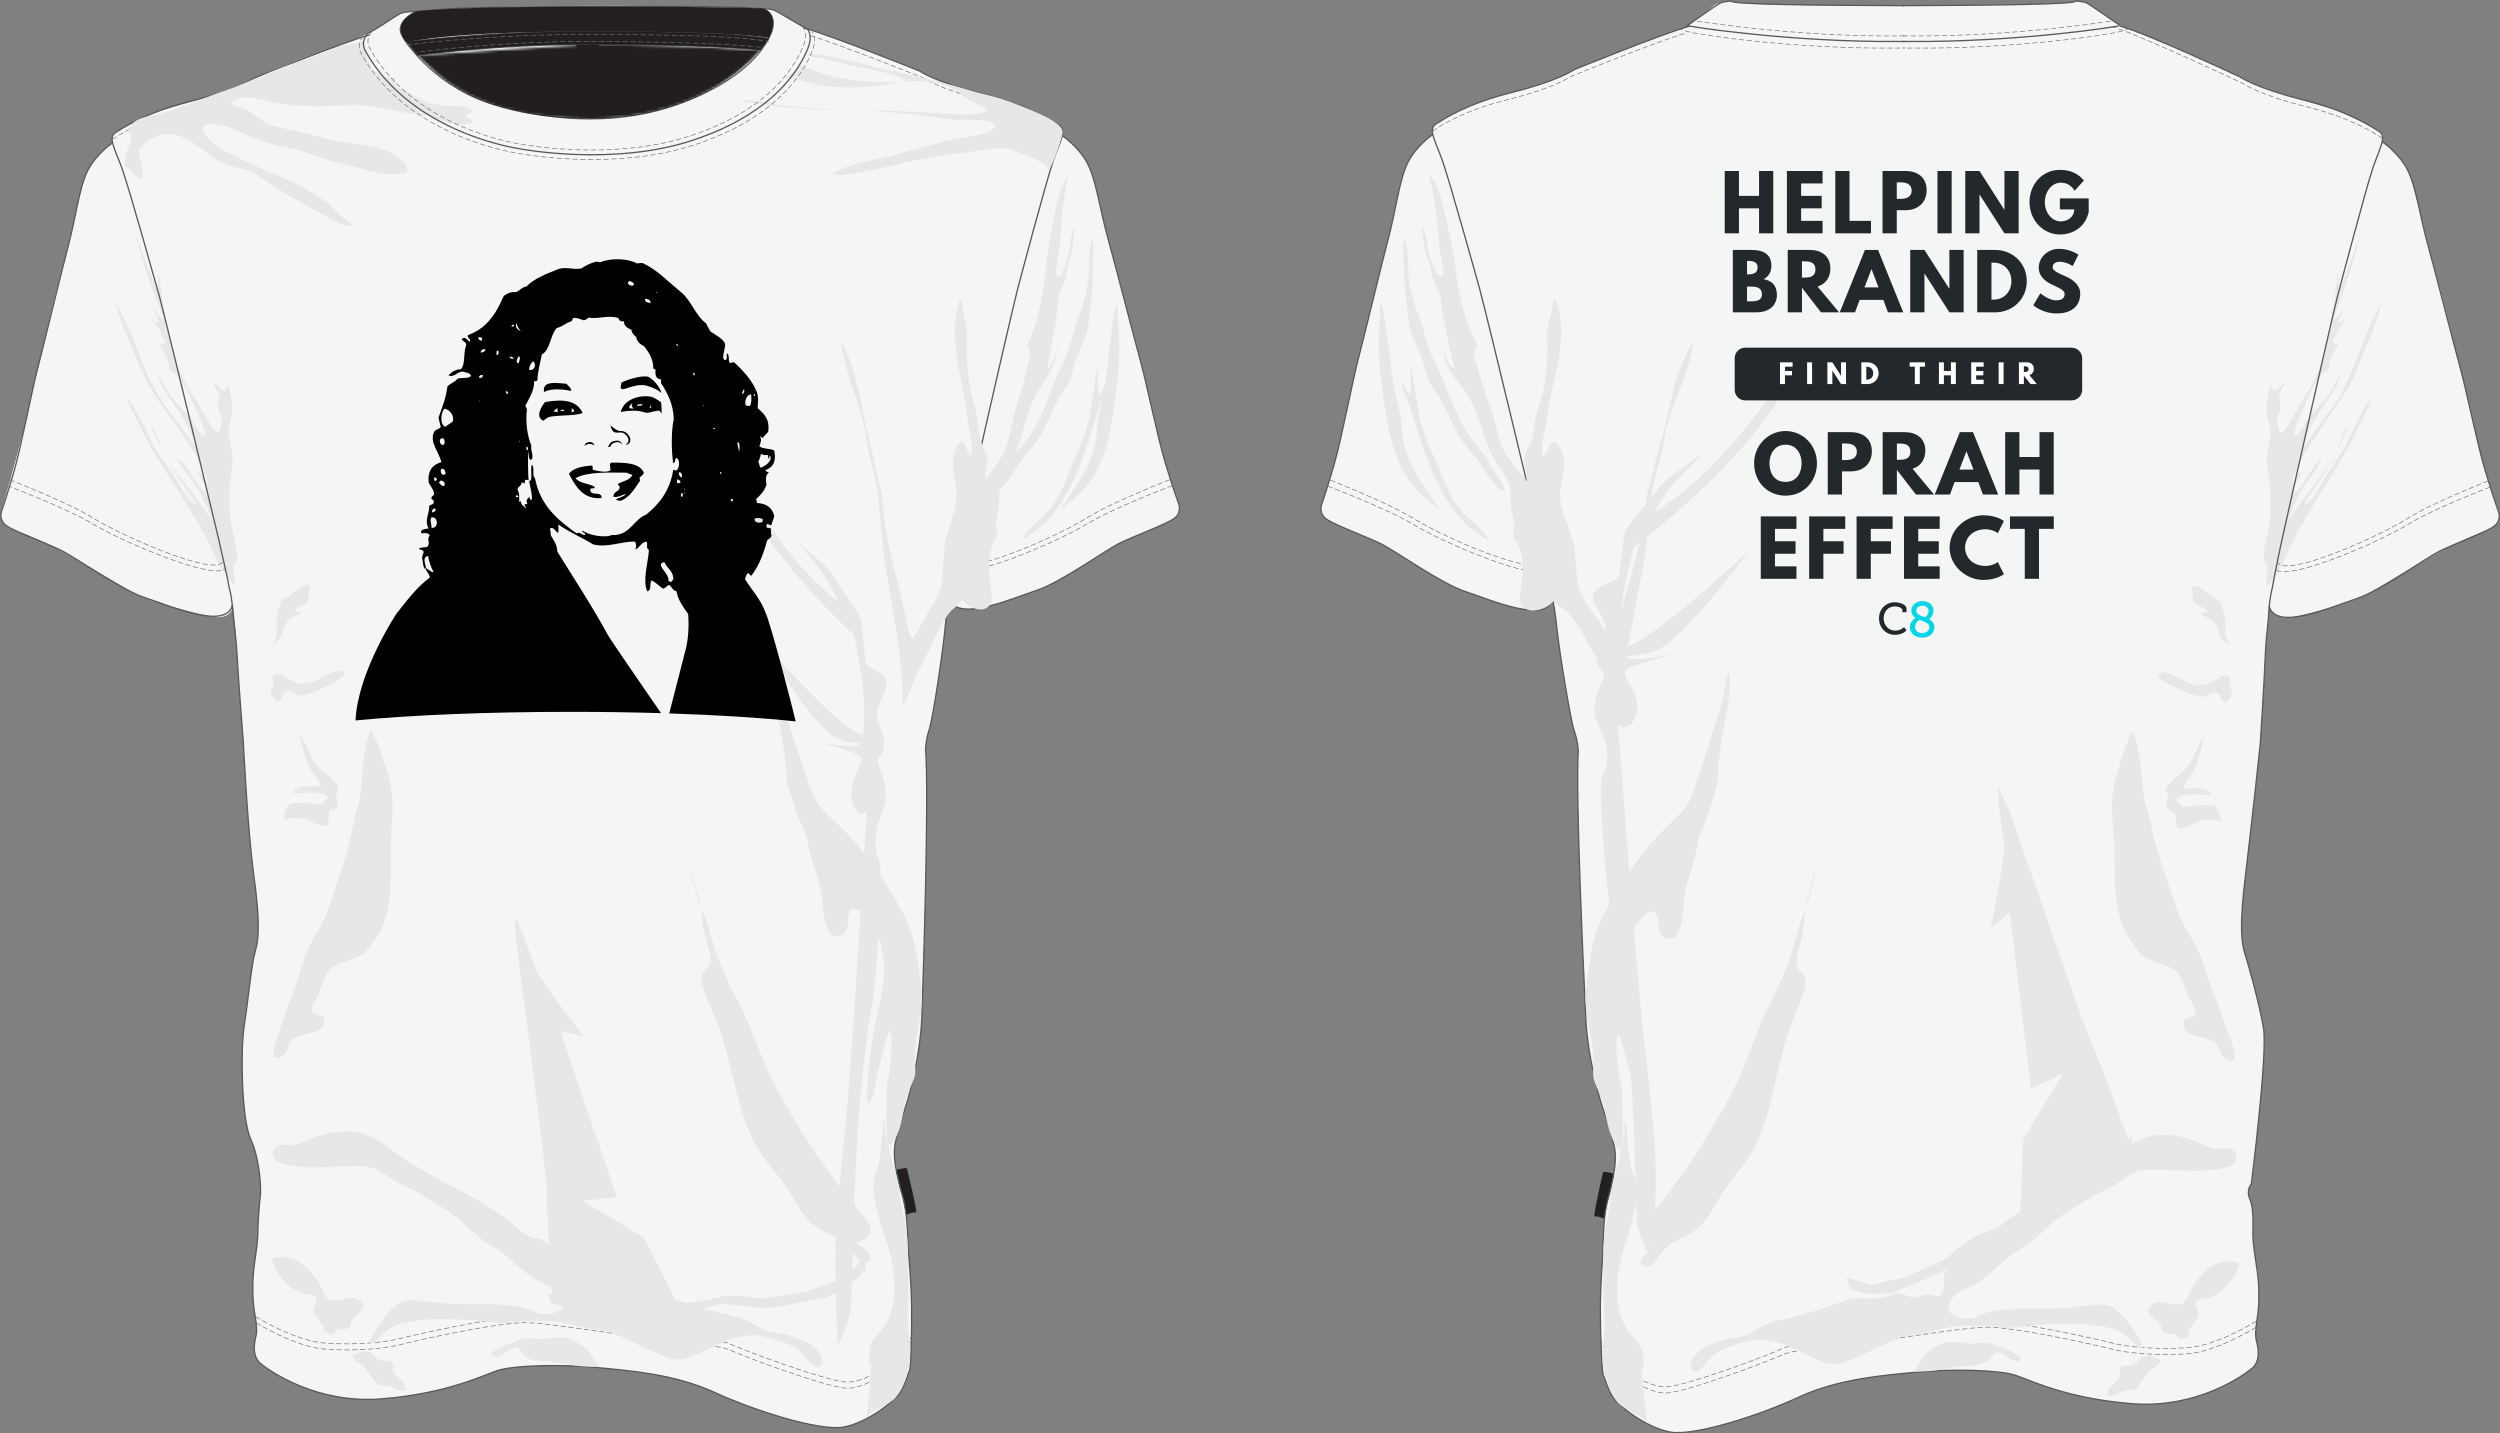 <svg xmlns="http://www.w3.org/2000/svg" xmlns:xlink="http://www.w3.org/1999/xlink" width="947" height="543" viewBox="0 0 947 543"><rect x="0" y="0" width="947" height="543" fill="#808080" stroke="none"/><defs><path id="r6iin9kapa" d="M64.685.861c35.113 0 65.285 2.143 65.285 2.143s-19.545 26.021-64.08 26.021C21.352 29.025 7.739 12.176.146 4.949"></path><path id="c10tlhtgod" d="M0 1065L1065 1065 1065 0.002 0 0.002z"></path><path id="2ww31j15kf" d="M.202 2.459c1.368 0 2.348.783 2.348 2.014 0 1.202-.98 2.321-1.426 2.321.615.196 1.174.475 1.65.783V7.55s1.622-1.203 1.622-3.189C4.396 2.262 2.774.752.202.752v1.707z"></path><path id="oh5btyojyh" d="M2.683.047S.474 1.277.474 3.487c0 2.49 2.153 4.055 4.67 4.055l-.028-1.704c-1.454 0-2.742-.925-2.742-2.436 0-1.426 1.344-2.516 1.819-2.516.057 0 .196.027.364.084-.055-.03-.139-.057-.196-.084C3.746.662 3.187.355 2.683.018v.029z"></path><linearGradient id="hs2el7f7qb" x1="50%" x2="50%" y1="100.001%" y2="0%"><stop offset="0%" stop-color="#221E1F"></stop><stop offset="100%" stop-color="#221E1F"></stop></linearGradient></defs><g fill="none" fill-rule="evenodd" transform="translate(-61 -261)"><path fill="#F4F5F5" d="M604.025 312.94c.058.197.121.396.191.604l-.026.007-.165-.611zM563.46 457.645c3.117 2.242 14.646 6.447 20.447 9.25 5.791 2.803 22.812 15.135 32.265 18.22 9.402 3.073 30.494 12.379 32.961 2.8h.043c.614 3.46 1.1 6.617 1.343 9.042 1.136 11.352 5.488 37.207 6.828 40.993 1.34 3.783 1.506 7.359 1.506 7.359-1.092 18.076 2.096 85.558 2.846 101.324.751 15.768 5.515 30.902 5.748 31.955.232 1.05 3.14 8.619 4.938 16.186 1.792 7.568-1.742 17.662-2.785 22.496-1.037 4.834-1.279 11.14-1.387 16.398-.109 5.254-.996 12.823-.999 23.752 0 10.934.65 24.174 1.208 24.807.555.63 1.05 3.574 3.16 7.357 2.098 3.783 12.932 12.194 22.046 13.877 9.1 1.68 33.932-6.306 48.811-13.246 14.97-6.937 31.81-8.2 44.801-9.46 13.007-1.261 31.273-.84 37.38 1.26 6.098 2.104 19.76 8.83 44.164 10.724 24.363 1.888 41.828-10.512 45.333-13.455 3.516-2.944 2.095-8.62 1.646-10.301-.45-1.682-.44-4.205.34-9.04.78-4.835.761-12.193-.139-18.077-.907-5.887-1.548-10.303-1.568-13.036-.023-2.73.487-9.88-1.112-13.455-1.604-3.572.52-5.884.52-5.884s6.261-49.403 4.607-59.073c-1.67-9.67-5.557-23.545-7.04-28.172-1.492-4.623-1.95-11.56.122-28.798 2.095-17.24 5.64-49.612 5.7-50.663.057-1.052 1.322-19.972 2.011-35.576.135-3.088.572-6.193.705-8.35.54-8.74.708-9.978.708-9.978s-.76 3.565 2.65 5.104c1.348.609 3.19 1.482 6.223.816 10.498-2.305 25.036-6.646 29.013-9.092 18.254-11.168 29.354-17.207 29.354-17.207s8.538-4.238 14.091-6.18c5.824-2.033 6.364-5.171 5.425-8.117-.42-1.324-2.914-7.645-5.034-14.977-2.615-8.972-4.938-19.312-5.37-22.09-.796-5.042-4.725-17.812-7.238-29.007-2.55-11.232-6.635-25.55-8.254-31.435-1.628-5.884-5.415-22.924-7.299-28.598-1.419-4.26-5.78-9.885-10.456-13.156-.372-.26-.144-2.606-.144-2.606-.353-1.108-1.288-1.804-2.273-2.238-1.44-.633-13.325-7.293-17.306-8.135-3.986-.84-25.858-7.513-28.348-8.77-2.49-1.26-21.574-10.534-35.32-16.14-9.59-3.896-14.67-5.712-14.67-5.712s-1.09-.578-1.947-.958c-1.902-.836-7.929-5.482-11.917-8.044-1.38-.888-2.035-.41-4.07-.95 0 0-3.08.764-4.495.735 0 0-5.778.449-15.958.59-21.47.302-112.24 1.117-110.21-1.4-6.673.34-7.045 2.24-10.008 4.553-2.176 1.7-2.1 1.737-3.168 2.216l-2.093 1.783c-.469-.035-1.236 1.037-1.658 1.3-10.92 3.226-42.81 16.202-42.81 16.202s-5.8 4.203-23.492 8.619c-17.637 4.412-25.807 10.09-28.875 11.98-1.41.87-1.619 2.194-1.172 4.096l-.032-.118s-1.409.946-3.235 2.628h-.004l.001.004c-2.009 1.85-4.513 4.588-6.214 7.967-3.233 6.447-4.456 17.66-7.349 28.589-2.864 10.934-9.042 36.719-11.404 45.69-2.338 8.969-6.403 30.552-9.174 40.082-2.745 9.529-4.707 15.134-4.707 15.134s-1.332 3.364 1.79 5.606z"></path><path fill="#231F20" d="M665.044 721.844c.678-.498 3.739.859 3.739.859l1.145-6.322 1.238-4.297 1.295-6.51s-4.138-1.04-4.25-.548c-.111.488-3.98 17.418-3.167 16.818"></path><path fill="#E6E7E8" d="M955.231 349.387s-5.207 15.554-8.083 21.443c0 0-.126-4.416-.417-6.307-.292-1.894-1.563 14.505-3.116 19.34-1.545 4.836 7.998-17.869 11.616-34.476"></path><path fill="#E6E7E8" d="M944.13 381.754c2.103.757 3.693-2.555 4.617-4.141-.506 1.955-1.581 3.842-2.021 5.786 1.217-.231 2.087-1.432 3.17-2.038-.526 1.577-5.352 5.342-3.526 6.86-2.8.82-1.922 4.408.216 2.807.053 1.37-1.83 3.574-2.347 4.968-.621 1.676-1.435 3.033-.967 5.057-4.083 1.465-7.336 8.693-8.77 12.396-1.418 3.666-4.825 9.209-4.373 13.063 1.785-.832 3.298-3.987 4.419-5.656 1.564-2.325 3.346-4.38 5.294-6.457 3.533-3.768 5.505-7.255 7.677-11.977-.591 4.903-4.781 9.68-7.285 13.807-2.451 4.045-5.733 8.972-6.493 13.593 2.436-2.476 4.335-5.933 6.442-8.713 2.407-3.167 4.92-6.248 6.927-9.712 5.447-9.377 8.28-20.221 12.982-30.054 1.157-2.41 2.475-4.696 3.566-7.093-1.44 4.223-2.265 8.408-4.046 12.547-1.835 4.28-3.61 8.498-5.204 12.829-2.723 7.423-7.848 14.507-12.367 20.974-5.086 7.308-10.844 15.287-13.038 23.947 1.31-1.51 2.017-3.611 3.698-4.748-.425 3.004-3.502 5.478-3.278 8.783 4.517-3.356 6.503-10.47 11.08-14.04-1.36 4.396-5.342 8.137-7.64 12.173-1.903 3.35-3.976 7.566-4.86 11.277 1.968-2.363 3.399-5.21 5.256-7.715 2.158-2.912 4.518-5.75 6.676-8.603 2.153-2.84 4.676-5.948 6.056-9.256 1.288-3.068 2.154-7.393 4.275-10.027-.815 3.23-2.713 6.669-4.151 9.664-1.24 2.597-2.457 5.12-4.031 7.512-2.745 4.173-5.747 8.32-8.422 12.533 2.866-.268 5.756-6.545 7.399-9.124 1.855-2.908 3.683-5.812 5.706-8.671 4.977-7.018 7.133-16.196 12.8-22.834-1.447 4.597-4.25 9.33-6.305 13.8-2.34 5.1-5.225 9.667-8.155 14.348-4.433 7.11-8.81 14.203-12.912 21.379-4.244 7.449-6.504 15.996-12.56 22.225-.543-2.166-.07-3.797.332-5.803.384-1.922-1.658-3.53-1.546-5.478.224-3.975 1.32-7.86 2.106-11.721.79-3.871.389-7.738.555-11.45.219-4.853-1.443-9.148-1.391-13.977.035-3.071 1.047-6.091 1.332-9.101.193-2.046-.451-4.158-.93-6.097-1.074-4.326-.246-8.52.968-12.738.519.613.802 1.373.934 2.195 1.565.176 3.365-2.41 4.464-3.467-.081 1.87-1.776 3.423-2.103 5.18-.3 1.597.697 2.898.53 4.422-.19 1.703-1.482 3.375-1.336 5.248.059.732.796 4.27 1.162 4.429 1.576.68 5.005-6.12 5.725-7.371 1.797-3.12 3.73-6.113 5.455-9.252 2.325-4.228 4.307-8.11 5.35-12.775.495-2.211.985-4.421 1.644-6.565.467-1.502 2.377-6.35 1.262-7.356"></path><path stroke="#6D6E70" stroke-dasharray="1.973 .987" stroke-width=".247" d="M603.57 310.645c3.062-1.891 11.221-7.568 28.836-11.982 17.672-4.416 23.466-8.62 23.466-8.62s33.998-13.847 43.771-16.488"></path><path stroke="#58595B" stroke-width=".5" d="M603.756 311.945s-6.202 4.15-9.452 10.599c-3.233 6.447-4.456 17.66-7.35 28.589-2.864 10.934-9.042 36.719-11.403 45.69-2.34 8.969-6.403 30.552-9.174 40.082-2.746 9.529-4.708 15.134-4.708 15.134s-1.332 3.364 1.79 5.606c3.118 2.242 14.646 6.447 20.447 9.25 5.79 2.803 22.812 15.135 32.266 18.22 9.43 3.083 30.629 12.44 32.988 2.717"></path><path stroke="#6D6E70" stroke-dasharray="1.973 .987" stroke-width=".247" d="M563.91 445.13s22.787 8.59 32.836 14.757c10.008 6.168 46.729 22.15 50.184 16.54"></path><path stroke="#6D6E70" stroke-dasharray="1.973 .987" stroke-width=".247" d="M564.943 442.902s22.144 8.588 31.919 14.756c9.727 6.166 45.69 22.355 49.739 16.21"></path><path stroke="#58595B" stroke-width=".5" d="M864.118 270.88c9.823 2.64 45.356 19.226 45.356 19.226s5.856 4.201 23.594 8.62c17.684 4.411 25.928 10.087 29.02 11.98 3.088 1.892.579 5.886-2.081 13.454-2.648 7.57-13.582 49.191-13.582 49.191-4.437 18.08-20.021 87.663-20.021 87.663s-1.865 8.175-3.69 17.472l-1.064 5.703s-.898 2.631-1.24 9.235c-.191 3.681-.958 8.2-1.207 13.785-.688 15.603-1.953 34.523-2.011 35.576-.06 1.051-3.604 33.424-5.7 50.662-2.072 17.238-1.614 24.176-.123 28.8 1.485 4.626 5.37 18.501 7.04 28.171 1.655 9.67-4.605 59.072-4.605 59.072s-2.124 2.313-.52 5.885c1.599 3.574 1.089 10.724 1.11 13.455.02 2.732.662 7.148 1.569 13.035.9 5.885.92 13.242.139 18.078-.78 4.834-.791 7.358-.34 9.04.449 1.681 1.87 7.357-1.645 10.3-3.505 2.943-20.97 15.344-45.333 13.455-24.405-1.892-38.066-8.619-44.164-10.723-6.107-2.099-24.373-2.52-37.38-1.259-12.992 1.26-29.831 2.521-44.802 9.46-14.878 6.938-39.711 14.924-48.81 13.245-9.114-1.684-19.948-10.094-22.048-13.877-2.11-3.783-2.603-6.727-3.16-7.358-.556-.632-1.206-13.873-1.207-24.806.004-10.93.89-18.498.999-23.752.109-5.258.35-11.565 1.387-16.399 1.044-4.834 4.578-14.927 2.786-22.496-1.8-7.566-4.706-15.134-4.938-16.185-.233-1.053-4.997-16.188-5.748-31.955-.75-15.766-3.938-83.248-2.847-101.325 0 0-.167-3.576-1.505-7.359-1.34-3.785-5.692-29.64-6.83-40.992-1.137-11.354-7.657-38.682-7.657-38.682s-16.61-69.583-21.313-87.66c0 0-11.547-41.625-14.31-49.193-2.773-7.568-5.34-11.56-2.277-13.455 3.068-1.89 11.238-7.568 28.874-11.98 17.692-4.417 23.493-8.62 23.493-8.62s34.04-13.847 43.825-16.488"></path><path stroke="#6D6E70" stroke-dasharray="1.973 .987" stroke-width=".247" d="M963.517 313.383c-3.09-1.893-11.322-7.568-28.984-11.982-17.72-4.416-23.568-8.62-23.568-8.62s-41.009-19.322-50.837-21.964"></path><path stroke="#58595B" stroke-width=".5" d="M963.35 314.682s6.254 4.152 9.594 10.6c3.323 6.447 4.709 17.66 7.757 28.589 3.02 10.93 9.564 36.719 12.052 45.689 2.466 8.968 6.84 30.552 9.745 40.08 2.88 9.53 4.92 15.136 4.92 15.136s1.38 3.363-1.706 5.605c-3.082 2.244-14.537 6.449-20.292 9.25-5.745 2.805-22.57 15.137-31.967 18.22-9.375 3.083-30.417 12.442-32.912 2.719"></path><path stroke="#6D6E70" stroke-dasharray="1.973 .987" stroke-width=".247" d="M1004.319 445.502s-21.688 8.219-31.65 14.385c-9.916 6.168-46.406 22.15-49.94 16.541"></path><path stroke="#6D6E70" stroke-dasharray="1.973 .987" stroke-width=".247" d="M1003.543 443.172s-21.337 8.318-31.022 14.486c-9.637 6.166-45.095 22.149-48.524 16.54M915.595 763.754s-14.616 9.223-25.935 10.064c-11.309.842-23.004-.281-28.358-1.681-5.36-1.403-38.378-8.916-49.004-8.383-10.622.533-38.436 5.309-40.555 5.162-2.119-.144-32.418 3.52-35.44 5.192-3.02 1.673-36.368 14.285-44.059 14.566-7.689.279-22.8-9.55-24.765-17.95"></path><path stroke="#6D6E70" stroke-dasharray="1.973 .987" stroke-width=".247" d="M915.733 761.44s-14.634 9.224-25.96 10.063c-11.323.842-23.029-.279-28.39-1.68-5.362-1.404-38.416-8.914-49.05-8.384-10.634.538-38.478 5.31-40.598 5.167-2.123-.145-32.45 3.518-35.476 5.188-3.025 1.67-36.406 14.284-44.103 14.566-7.698.28-22.824-9.548-24.79-17.946"></path><path fill="#E6E7E8" d="M602.283 327.529c2.78.919 5.122 10.409 5.717 13.147 1.116 5.145 2.603 10.487 3.38 15.676 1.542 10.316 2.638 20.395 6.581 30.066.635 1.563 2.533 3.805 2.476 5.493-.025.786-1.056 1.296-1.162 2.244-.114 1.039.47 2.65.745 3.713 1.523 5.888 3.37 11.55 5.494 17.306 1.807 4.908 2.587 9.77 4.25 14.533 1.221 3.504 4.632 7.446 6.993 10.21.934 1.095 2.313 2.612 2.602 3.528.038-5.245-2.488-7.734.424-12.368 2.586-4.104 1.884-8.3 3.132-12.88 1.321-4.835 2.924-8.99 3.588-13.905.641-4.711.801-10.52.558-15.403-.153-3.072.36-5.112 1.18-7.941.594-2.055.473-5.002 1.862-6.555 4.036 8.863 1.89 21.688-.232 30.385-1.179 4.87-2.33 8.976-2.755 13.967-.349 4.144-3.104 11.297-1.453 15.25 2.436-2.515 3.025-9.736 6.61-2.706 2.381 4.692.464 10.434-.168 15.188-1.01 7.678 3.97 14.254 5.165 21.643.75 4.662.612 9.33 1.392 13.91.79 4.66 3.733 8.283 6.465 12.052 2.095 2.899 4.101 6.69 6.343 9.286 2.068-1.196 2.415-5.721 3.021-8.04 1.221-4.69 2.351-9.533 3.74-14.138 1.881-6.22 3.646-13.098 5.011-19.693 1.01-4.833.782-9.71 2.002-14.491.75-2.933 1.706-5.824 2.268-8.73 1.131-5.803 3.27-11.487 4.536-17.346 2.195-10.103 4.835-22.373 10.56-30.807-1.332 9.208-5.078 17.473-8.182 25.888-1.797 4.902-2.813 9.607-3.662 14.859-.846 5.226-3.006 9.809-3.8 15.008-1.809 11.919-2.025 23.92-4.716 35.685-1.385 6.1-2.128 12.394-3.453 18.478-1.545 7.147-2.183 13.836-2.583 21.163-.136 2.472-.108 5.015.05 7.572-2.509-2.338-4.012-7.246-5.708-10.352-2.488-4.551-5.288-8.904-7.805-13.447-2.137-3.855-4.234-7.86-7.165-11.17-1.898-2.137-4.389-2.973-5.925-5.236-1.832 2.295-6.438 4.37-9.565 3.533-2.696-.727-3.88-2.611-3.377-5.357.404-2.22.653-4.243.88-6.643.455-4.818.457-8.902-2.075-13.613-.546-1.014-1.149-1.383-1.307-2.477-.186-1.262.698-2.957.498-4.45-.33-2.458-1.155-4.798-1.43-7.271-.253-2.283.065-4.722-.382-6.972-.51-2.562-2.215-4.506-3.64-6.62-2.853-4.225-4.59-8.23-6.116-12.83-1.51-4.54-3.07-9.544-5.354-13.691-2.209-4-5.518-7.295-7.738-11.244-1.93-3.424-2.755-7.791-3.18-11.69-.176 2.708 2.367 10.303 4.921 11.387-1.61-8.578-4.117-17.502-5.024-26.263-.284-2.76-1.513-4.288-2.653-6.854-.924-2.08-1.056-4.185-1.606-6.295-.639-2.426-1.707-4.944-2.096-7.414-.383-2.435-.253-4.937-1.074-7.281 2.59 3.188 1.967 9.084 3.606 12.779.493 1.106 1.915 5.48 3.07 5.979 2.563 1.107 1.673-2.59 1.367-4.063-.817-3.957-1.334-8.045-1.6-12.052-.502-7.502-1.785-14.828-3.536-22.19M583.651 375.192c.434 6.276-.51 11.911-.338 18.136.212 7.666 1.146 15.117 2.38 22.726 1.518 9.352 3.79 20.348 9.874 28.178 2.836 3.668 7.051 7.123 10.751 9.824-5.116-7.834-10.942-15.05-13.328-24.343-1.132-4.39-.855-9.002-1.96-13.436-1.068-4.277-2.2-8.668-2.77-13.143-.565-4.463-.917-8.947-1.65-13.205-.74-4.303-.916-9.919-2.635-13.916"></path><path fill="#E6E7E8" d="M595.226 399.575c1.178 3.165 1.252 7.02 1.956 10.35.88 4.176 1.19 8.621 2.476 12.727 2.048 6.56 5.345 12.963 7.905 19.376 1.9 4.778 4.073 9.372 7.616 13.155 2.776 2.97 7.009 5.676 9.037 9.32.25.452.687.83.943 1.253-18.004-8.71-24.425-32.858-30.027-50.567-.99-3.107-2.977-6.646-3.262-9.767 1.047 1.691 1.895 4.17 3.512 5.355-.01-3.58.089-7.117-.121-10.656M591.925 349.442c2.29 3.658 2.423 9.195 2.483 13.142.08 5.37 1.433 11.42 3.434 16.445 1.86 4.692 2.952 9.257 4.512 13.985 1.494 4.537 4.069 8.749 5.759 13.133 2.883 7.517 6.432 16.592 11.7 22.806 2.344 2.775 4.439 5.48 6.158 8.698 1.47 2.75 4.589 6.373 5.134 9.273-3.608.348-8.294-9.377-10.68-12.074-4.278-4.813-7.22-8.678-9.878-14.736-1.947-4.42-4.097-8.417-6.792-12.33-2.86-4.127-2.813-8.297-4.753-12.657-1.514-3.401-3.171-6.301-3.928-10.085-.831-4.14-1.156-8.433-1.622-12.587-.792-7.068-.881-15.281-.91-21.917M715.76 515.666c-1.15 2.947-1.36 6.709-2.122 9.887-.73 3.068-1.732 5.972-2.695 8.955-2.045 6.353-3.897 12.765-6.086 19.013-1.802 5.163-3.259 11.573-7.04 15.333-3.989 3.974-7.932 7.474-11.615 11.843-6.886 8.209-12.99 17.785-18.099 27.467-4.286 8.193-5.145 18.438-6.305 27.469-1.159 9.078 2.734 17.568 2.765 26.908.007 2.223-.337 4.715.127 7.006.5 2.486 1.968 4.734 2.788 7.086 1.46 4.195 1.84 8.525 3.195 12.816.882 2.793 4.113 10.434 4.872 4.129.537-4.426.074-8.609-.074-13.098-.074-2.181.18-4.3-.1-6.447-.318-2.445-1.04-4.785-1.28-7.287-.347-3.613-1.559-11.353.064-14.273 2.204 6.123 3.868 13.213 5.378 19.675.458 1.961.66 4.946 1.681 6.664 1.67 2.813 1.75.846 1.645-1.697-.47-11.26-1.987-21.601-4.68-32.424-2.715-10.828-4.26-22.884 1.816-32.121 1.69-2.556 7.093-10.222 8.97-4.125.786 2.555-.536 4.852 1.571 6.951 1.374 1.37 3.558 1.741 5.03.413 3.006-2.717 3.121-12.436 3.711-16.332.79-5.206 2.863-9.729 4.036-14.85.597-2.586.764-5.086 1.685-7.576 1.247-3.352 2.87-6.237 3.776-9.797.698-2.729 1.943-5.613 2.54-8.422.567-2.666.325-5.633.615-8.342.685-6.318 1.81-12.633 2.884-18.861.84-4.822 2.413-10.551.953-15.684M748.442 590.506c-.532 8.887-5.107 17.408-7.247 25.885-2.16 8.633-5.36 16.353-9.353 23.935-5.796 11.098-8.91 23.514-14.78 34.549-4.313 8.174-8.864 15.772-13.774 23.486-2.564 4.05-5.43 7.627-8.004 11.55-2.891 4.417-6.546 8.179-9.664 12.33-2.775 3.712-5.824 6.91-.577 9.812.929.514 2.299 1.043 3.154 1.334-2.047.687-8.935 6.142-3.784 7.439 2.822.71 5.768-6.132 8.33-7.931 4.483-3.143 10.265-4.37 14.064-9.264 2.847-3.656 4.918-8.367 7.63-12.242 2.677-3.811 5.719-7.3 8.376-11.086 4.719-6.701 7.01-14.387 9.07-22.682 2.009-8.025 3.666-15.994 5.96-23.98 1.639-5.662 4.6-10.68 6.21-16.334.758-2.651 1.526-5.098.096-7.061-1.774-2.435-3.037-2.133-2.594-5.826.497-4.156 2.103-7.781 2.607-12.051.398-3.363.456-9.761 2.114-12.334"></path><path fill="#E6E7E8" d="M676.633 686.086c.787 1.744.55 3.742.72 5.674.296 3.318.76 6.683 1.17 9.969.349 2.8 1.585 4.76 2.18 7.343.998 4.325-.466 9.49-1.31 13.446-1.484 7.006-4.461 13.117-5.335 20.406-.6 5.07-.912 9.822.46 14.918 1.442 5.363 3.117 7.478 6.568 11.29 2.8 3.1 2.96 7.854 1.954 11.874.045-.992-.07-1.975-.35-2.9.172 3.939 1.458 18.404 2.405 22.246-1.353-2.9-8.17-5.287-10.386-7.176-3.362-2.856-6.55-11.332-6.58-15.707-.036-5.264.678-10.467.652-15.703-.023-4.795-.623-9.63-.454-14.295.169-4.592-.13-9.287.043-14.014.178-4.887 1.039-8.861 2.018-13.441.912-4.24.696-8.774 2.065-12.91 1.6-4.797 2.285-8.752 3.219-13.731.383-2.027 1.407-4.945.485-7.008M705.014 772.424c1.913-1.625 4.34-2.053 6.537-3.02 3.336-1.468 6.765-1.443 10.202-2.322 2.247-.574 4.141-2.195 6.226-3.361 5.192-2.9 10.604-3.096 16.131-4.82 5.11-1.594 10.264-3.094 15.271-5.047 5.161-2.008 9.885-.352 15.151-1.338 1.86-.35 3.471-1.766 5.452-1.69 2.136.086 4.072 1.639 6.18 1.692 1.763.04 3.43-1.23 5.44-1.123 1.98.103 3.127 1.619 4.741-.274 1.567-1.836.632-4.115 1.004-6.453.394-2.465 1.582-3.312 2.961-5.031 1.823-2.281 3.443-5.381 5.777-7.006 1.754-1.22 3.497-.725 5.41-1.676 4.035-2.004 7.185-5.924 10.948-8.494 5.183-3.531 11.087-6.814 16.638-9.803 5.91-3.172 11.932-6.47 17.645-10.02 4.574-2.835 8.89-6.821 13.485-9.327 7.801-4.241 17.89-2.373 25.032 1.12 1.53.749 3.497 1.407 5.018 1.682 2.054.373 4.105-.59 6.007.274 1.76.8 2.826 3.144 1.111 5.332-1.159 1.48-5.415 2.002-7.082 2.314-5.438 1.01-10.974.272-16.489.272-5.429 0-11.133-1.186-16.222 1.879-2.825 1.703-5.228 3.757-8.253 5.19-2.419 1.148-4.869 2.206-7.058 3.66-4.677 3.109-10.402 5.833-14.51 9.718-2.884 2.734-5.812 5.529-8.993 7.86-2.494 1.835-5.198 2.978-7.515 5.04-3.868 3.456-7.917 7.307-12.239 9.903-3.188 1.92-8.233 2.984-9.678 7.412-1.589 4.894 5.11 5.814 8.222 5.412 2.447-.318 4.763-2.016 7.29-2.545 2.164-.457 4.37-.59 6.531-.828 5.03-.547 9.998-.285 15.141-.285 5.076 0 9.822-.47 14.763-1.061 3.948-.472 8.421-1.28 11.674 1.7 3.304 3.027 8.477 9.414 9.622 14.16-2.017.414-3.39-2.09-4.78-3.307-1.907-1.668-4.033-3.23-6.404-3.846-5.172-1.345-10.369-2.056-15.802-2.043-4.51.012-8.952.34-13.413.563-4.606.228-9.239 1.609-13.75.777-4.304-.791-8.34-.318-12.658-.504-5.173-.222-10.103 1.68-15.19 2.598-4.156.75-8.66 1.059-12.504 2.94-3.768 1.859-7.637 3.759-11.488 5.392-3.518 1.492-7.542 4.045-11.47 3.652-4.249-.423-8.265-2.97-12.262-4.836-5.135-2.394-9.417-4.144-14.897-4.398-3.917-.184-7.05 1.3-10.777 2.289-3.162.838-6.443 2.545-8.779 5.256-1.172 1.36-4.966 6.557-6.757 3.69-1.469-2.348 2.09-6.24 3.36-7.32"></path><path fill="#E6E7E8" d="M906.159 738.22c-1.738 1.01-3.923.72-5.814 1.614-1.954.922-3.47 2.19-5.14 3.867-1.603 1.618-2.681 3.135-3.815 5.233-.813 1.502-1.605 4.36-2.86 5.344-3.073 2.404-8.091-1.141-11.44.478-6.118 2.969.786 5.403 2.3 8.063.773 1.353-.242 1.943 1.223 2.939 1.074.729 2.874.147 4.045.697 1.32.62 1.58 2.36 3.687 1.547 1.397-.543 2.287-1.57 1.79-3.363 1.447-.94 1.73-2.05 2.552-3.426 1.336-2.234 1.399-1.625.607-3.933-1.611-4.678-.015-3.87 3.776-4.485 4.827-.781 11.693-7.771 12.104-13.69-1.342.139-2.431-.374-3.761-.323M785.836 779.984c1.869-.926 2.425-3.67 3.829-5.27 1.258-1.433 2.95-2.435 4.424-3.474 3.639-2.563 7.027-2.15 11.067-1.422 4.176.748 7.202-1.199 11.28.637 3.678 1.656 7.03 1.904 10.217 5.027-1.442 3.945-7.106-2.955-9.553-2.23-1.248.37-2.304 2.712-3.631 3.587-1.662 1.096-3.296 1.354-5.127 1.461-3.773.23-7.776.52-11.494 1.387-3.264.762-7.312.86-10.31.86M878.315 775.5c2.998 1.16-1.907 3.732-2.77 4.547-1.439 1.357-2.565 3.017-3.705 4.701-1.754 2.602-1.858 2.832-4.556 2.873-1.759.027-3.092.83-4.962 1.623-1.8.76-4.018 1.26-2.498-1.978.803-1.696 3.53-3.151 4.118-4.815.401-1.123-.575-2.158.206-3.322.727-1.084 2.064-.758 3.03-.828 3.054-.217 2.347-.733 4.62-2.731 2.041-1.793 5.005-.82 6.961.491M868.548 538.65c-2.716 4.632-4.043 10.632-5.736 15.703-2.216 6.67-1.988 14.121-1.292 21.08 1.279 12.957-1.39 30.192 6.109 41.153 1.285 1.894 2.749 4.263 4.346 5.81 3.05 2.957 7.51 3.4 11.188 5.096 4.305 1.982 5.054 6.972 7.012 11.285.675 1.494 3.399 5.22 2.175 6.898-1.176 1.616-3.768-.216-4.243 2.914-.855 5.627 9.947 4.688 12.486 7.803 1.503 1.844 1.513 4.545 3.583 5.797 3.6 2.178 3.872-.88 2.915-3.922-2.558-8.088-5.651-15.79-8.625-23.672-1.822-4.799-3.082-10.115-5.393-14.666-2.593-5.076-5.967-9.586-7.74-15.13-3.333-10.348-7.202-19.702-9.347-30.567-.722-3.607-1.945-7.053-2.668-10.637-.865-4.27-.855-8.882-1.52-13.188-.455-2.929-1.37-10.312-3.157-12.298-.371.55-.39 1.02-.393 1.662M905.041 506.15c.604-1.57-.274-2.15-.747-3.498-.735-2.078-.287-3.844-.378-6.065-.087-2.117-.678-3.99-1.266-5.98-.75-2.527-.847-1.875-2.914-2.949-1.249-.647-2.206-1.863-3.355-2.645-.972-.664-3.771-2.906-4.977-1.676-.989 1.014.233 1.67.254 2.47.008.343-.097 1.835-.097 1.84.618 3.5 4.126 2.157 5.572 5.425-.899.098-1.653-.065-2.481-.152.356 1.584 1.681 1.527 2.869 2.181 1.536.844 2.47 1.764 3.462 3.668.67 1.285.747 2.99 1.513 4.126.916 1.36 2.612 1.515 2.776 3.255M902.619 517.707c-2.326.564-4.606 2.279-7.003 2.766-2.774.558-5.572-.828-8.073-1.955-1.943-.874-5.026-3.151-7.278-2.78-4.373.727.88 3.559 2.328 4.36 3.562 1.966 7.883 4.082 12.083 4.791 2.41.41 3.26-1.772 5.6-1.528 2.274.237 1.735 3.227 3.289 3.645 1.038.275 2.66-2.002 2.848-2.91.314-1.516-.77-2.196-.932-3.44-.154-1.199.768-2.26-.044-3.256-.751-.927-2.67-.484-3.672-.144-.075.281-.191.445-.305.697M895.09 541.06c-1.213 1.384-1.827 3.473-2.517 5.167-1.042 2.556-2.407 4.62-4.308 6.58-1.592 1.64-3.305 2.754-4.828 4.43-.536.594-1.474 1.274-1.789 2.023-.598 1.413.191 1.758.31 2.452.01.06.411.527.465 1.038.044.479-.52 1.39-.597 1.918-.143.956-.222 2.048.28 2.76 1.3 1.835 2.636.024 3.074 2.885.386 2.534-.564 4.886 2.99 4.192 2.508-.487 4.681-2.264 7.265-2.698 2.34-.397 4.724-.212 6.873.444.08-1.014-.988-4.856-1.748-5.565-1.444-1.349-4.805-.538-6.65-.735-1.895-.202-3.266.664-4.964.69-1.91.03-2.39-1.702-3.745-2.703 1.933-3.096 10.622-1.588 13.583-1.778-1.609-3.625-7.373-2.28-10.63-2.452.34-2.63 2.378-4.448 3.705-6.588 2.532-4.08 2.507-8.66 4.187-13.042"></path><path stroke="#58595B" stroke-width=".5" d="M782.402 263.14c-34.176-.075-68.403-.513-65.34-1.825-2.22.228-3.73.48-4.247.75-2.24 1.187-8.08 5.533-12.69 8.59-.193.3 38.71 6.391 80.485 6.064l1.895-.02"></path><path stroke="#6D6E70" stroke-dasharray="1.973 .987" stroke-width=".247" d="M696.519 271.641l3.274 1.195c5.056 1.492 40.608 6.734 79.636 6.381l3.099-.035M782.49 274.586c-.598.006-1.198.014-1.797.018-36.19.326-68.854-4.32-78.068-5.768"></path><path stroke="#58595B" stroke-width=".5" d="M781.731 263.14c34.177-.075 68.397-.513 65.312-1.825 2.225.228 3.738.48 4.259.75 2.261 1.187 8.169 5.533 12.824 8.59.196.3-38.614 6.391-80.395 6.064l-1.894-.02"></path><path stroke="#6D6E70" stroke-dasharray="1.973 .987" stroke-width=".247" d="M867.748 271.641l-3.26 1.195c-5.03 1.492-40.501 6.734-79.533 6.381l-3.103-.035M781.82 274.586c.6.006 1.198.014 1.797.018 36.195.326 68.789-4.32 77.977-5.768"></path><path fill="#E6E7E8" d="M818.233 566.814l2.094 15.282-1.865 12.784-3.37 18.013 7.205-6.393 8.025 66.83 12.173-5.584-15.115 24.788-1.154 29.263c-3.796 1.876-11.15 5.438-14.97 6.632-5.256 1.657-11.49 8.517-13.714 9.628-2.216 1.112-14.946 6.93-16.678 7.175-1.727.253-11.01 2.471-11.01 2.471l-9.482-2.803 1.534 4.358 4.722 1.402 2.78.479s5.57-.33 7.392-.315c1.821.018 5.718-1.988 5.718-1.988l10.562-4.436 5.734-2.896 5.294-4.219 7.772-6.353s7.862-2.615 9-3.173c1.145-.556 8.445-5.027 8.445-5.027l11-7.421s17.732-8.353 19.788-11.437c2.071-3.08 8.683-8.542 8.683-8.542l-.4-4.047-1.226 1.26c-2.24-6.378-12.299-33.728-13.736-35.966-1.64-2.53-31.122-88.121-31.122-88.121l-4.348-9.405.27 7.761zM679.787 468.404c-.724 2.881-2.493 10.1-3.575 16.055-1.068 5.88-1.794 16.394-.576 22.064.266-.08.538-.154.837-.228 11.204-2.87 47.29-36.973 47.29-36.973s-24.392 33.56-34.984 37.8c-4.197 1.684-8.752 2.35-12.034 2.364.163.23.334.424.52.568 2.192 1.678 14.426-.445 22.216-2.01-8.516 1.887-22.377 5.238-23.066 7.116-.997 2.721 6.644 8.95 4.346 16.426-2.279 7.478-6.89 4.01-6.89 4.01l5.362 68.97s1.608 18.777 3.007 35.512c1.378 16.734 5.735 46.127 5.928 63.357.192 17.23-1.21 35.39-1.21 35.39s-4.192-7.392-5.58-13.144c-1.405-5.748-.098-71.822-9.68-115.756-2.157-9.576-4.275-39.003-4.282-48.826 0-9.822 2.71-6.105 2.4-14.297-.305-8.189-4.819-11.107-4.824-17.11-.008-6.003 3.335-10.737 3.661-12.917.332-2.18-3.179-2.086-2.852-7.54.327-5.453 2.957-5.218 3.3-9.85.337-4.635-5.864-9.823-4.539-13.356 1.33-3.533 8.925-4.807 9.598-6.709.68-1.902 1.607-14.922 2.637-17.367 1.034-2.444 11.51-14.125 12.91-16.567 1.402-2.437 16.942-13.11 16.942-13.11s-12.753 12.34-14.862 15.864c-.75 1.264-2.482 4.067-4.383 7.137 2.113-1.23 5.074-3.209 9.046-6.4 20.861-15.152 42.048-47.975 42.048-47.975s-2.762 10.094-5.842 14.606c-17.264 25.521-48.545 49.582-52.869 52.896"></path><path fill="#666" d="M457.323 317.982l-.024-.007c.066-.207.124-.407.179-.604l-.155.611z"></path><path fill="#F4F5F5" d="M462.932 313.988l-.026-.008c.067-.204.125-.404.182-.601l-.156.609zm44.535 137.829s-2.046-5.577-4.927-15.061c-2.91-9.485-7.287-30.965-9.755-39.891-2.492-8.928-9.046-34.592-12.069-45.473-3.049-10.879-4.436-22.038-7.763-28.454-1.75-3.364-4.296-6.089-6.332-7.93l.001-.004h-.008c-1.847-1.672-3.27-2.616-3.27-2.616l-.032.12c.421-1.895.193-3.211-1.23-4.077-3.096-1.882-11.352-7.533-29.058-11.923-17.765-4.395-23.629-8.581-23.629-8.581s-32.09-12.914-43.063-16.123c-.426-.261-1.678-1.294-2.147-1.263l-2.413-1.41c-1.076-.477-2.023-.776-4.226-2.469-3-2.301-4.849-2.457-11.525-2.795-45.068-1.131-85.232-.629-106.429.094-10.164.347-15.844 1.082-15.844 1.082-1.415.027-9.295.588-9.295.588-2.026.539-3.893 1.722-5.255 2.605-3.938 2.549-2.48 1.994-4.374 2.83-.85.375-2.45 1.493-2.45 1.493s-4.518 3.066-18.638 7.671c-14.069 4.6-30.215 12.245-32.687 13.497-2.47 1.249-24.255 7.892-28.228 8.728-3.968.838-15.765 7.467-17.196 8.096-.977.434-1.905 1.124-2.239 2.228 0 0 .262 2.334-.106 2.592-4.629 3.258-8.909 8.856-10.266 13.094-1.804 5.648-5.34 22.606-6.883 28.462-1.533 5.858-5.408 20.108-7.793 31.288-2.353 11.142-6.092 23.849-6.814 28.871-.716 5.019-8.964 33.96-9.863 36.889-.895 2.928-.307 6.053 5.547 8.077 5.584 1.931 14.188 6.15 14.188 6.15s11.19 6.012 29.614 17.127c4.013 2.434 18.62 6.754 29.153 9.048 10.746 2.343 8.79-5.892 8.79-5.892s.765 2.713 1.682 18.242c.918 15.531 2.46 34.36 2.534 35.407.075 1.045 1.603 33.265 3.968 50.422 2.345 17.156 1.995 24.06.576 28.664-1.41 4.603-2.654 18.412-4.182 28.038-1.513 9.622-1.03 35.776 2.448 43.305 3.46 7.534 3.862 18.43 3.633 21.344-.32 4.05-.934 10.67-.914 13.389.02 2.721-.555 7.115-1.375 12.973-.815 5.857-.729 13.18.125 17.995.85 4.811.897 7.322.472 8.996-.424 1.674-1.762 7.322 1.794 10.252 3.551 2.929 21.2 15.271 45.536 13.389 24.376-1.882 37.94-8.577 44.006-10.67 6.078-2.09 24.34-2.51 37.362-1.253 13.011 1.253 29.868 2.505 44.941 9.413 14.98 6.905 39.93 14.854 49.003 13.183 9.088-1.677 19.802-10.046 21.845-13.811 2.055-3.766 2.508-6.696 3.055-7.323.548-.629 1.004-13.808.85-24.689-.163-10.878-1.159-18.409-1.344-23.64-.185-5.233-.517-11.508-1.626-16.32-1.112-4.813-4.792-14.856-3.109-22.39 1.69-7.53 4.488-15.061 4.705-16.108.217-1.048 4.761-16.11 5.286-31.804.523-15.691 2.734-82.853 1.381-100.845 0 0 .111-3.557 1.4-7.325 1.285-3.765 5.266-29.498 6.236-40.797.208-2.414.648-5.554 1.214-8.998h.041c2.607 9.532 23.571.272 32.931-2.787 9.41-3.07 26.258-15.345 32.01-18.134 5.763-2.79 17.234-6.975 20.32-9.208 3.091-2.23 1.71-5.578 1.71-5.578z"></path><path fill="#231F20" d="M407.964 720.343c-.683-.494-3.725.855-3.725.855l-1.236-6.292-1.3-4.276-1.39-6.478s4.123-1.036 4.242-.546c.118.485 4.233 17.334 3.409 16.737"></path><path fill="#E6E7E8" d="M112.276 349.654s5.44 15.483 8.403 21.34c0 0 .062-4.393.327-6.276.264-1.885 1.777 14.436 3.397 19.248 1.618 4.813-8.26-17.786-12.127-34.312"></path><path fill="#E6E7E8" d="M123.858 381.87c-2.092.75-3.731-2.546-4.677-4.124.533 1.947 1.635 3.824 2.106 5.76-1.221-.23-2.112-1.426-3.2-2.028.549 1.568 5.433 5.317 3.628 6.825 2.812.818 1.985 4.388-.176 2.794-.032 1.366 1.88 3.557 2.418 4.946.65 1.668 1.484 3.02 1.044 5.033 4.106 1.456 7.466 8.65 8.954 12.336 1.473 3.648 4.963 9.166 4.567 13-1.798-.828-3.356-3.967-4.504-5.63-1.597-2.313-3.411-4.358-5.39-6.425-3.592-3.75-5.614-7.222-7.855-11.92.663 4.88 4.924 9.635 7.49 13.741 2.51 4.027 5.868 8.931 6.694 13.53-2.473-2.464-4.422-5.905-6.572-8.673-2.453-3.152-5.012-6.217-7.07-9.666-5.588-9.332-8.583-20.123-13.432-29.912-1.192-2.397-2.542-4.672-3.671-7.057 1.505 4.201 2.39 8.37 4.235 12.487 1.9 4.261 3.734 8.46 5.393 12.767 2.835 7.39 8.064 14.44 12.68 20.875 5.194 7.274 11.07 15.215 13.393 23.834-1.335-1.504-2.071-3.594-3.77-4.726.47 2.988 3.584 5.451 3.41 8.741-4.57-3.34-6.658-10.42-11.29-13.972 1.42 4.373 5.463 8.096 7.82 12.113 1.954 3.331 4.089 7.531 5.026 11.222-2.002-2.35-3.472-5.182-5.368-7.678-2.2-2.895-4.606-5.719-6.806-8.559-2.195-2.826-4.763-5.922-6.196-9.213-1.331-3.055-2.26-7.358-4.422-9.979.865 3.215 2.814 6.635 4.295 9.62 1.278 2.583 2.53 5.095 4.144 7.474 2.808 4.154 5.868 8.278 8.609 12.472-2.875-.267-5.856-6.513-7.538-9.079-1.895-2.893-3.77-5.786-5.834-8.629-5.08-6.987-7.371-16.119-13.138-22.727 1.515 4.576 4.387 9.285 6.51 13.736 2.414 5.075 5.365 9.62 8.367 14.28 4.538 7.073 9.02 14.135 13.23 21.274 4.354 7.414 6.742 15.922 12.884 22.121.516-2.158.017-3.779-.412-5.775-.412-1.914 1.608-3.514 1.466-5.453-.286-3.955-1.434-7.824-2.278-11.665-.847-3.855-.503-7.702-.723-11.396-.29-4.829 1.31-9.102 1.186-13.909-.08-3.057-1.14-6.062-1.468-9.057-.222-2.039.392-4.14.842-6.07 1.01-4.305.12-8.478-1.155-12.678-.51.612-.78 1.368-.902 2.186-1.563.176-3.401-2.399-4.514-3.449.107 1.861 1.824 3.404 2.178 5.154.323 1.59-.655 2.885-.464 4.4.209 1.698 1.53 3.36 1.41 5.225-.046.73-.732 4.25-1.097 4.408-1.567.676-5.094-6.092-5.834-7.338-1.841-3.103-3.822-6.082-5.59-9.207-2.388-4.207-4.428-8.07-5.541-12.715-.53-2.2-1.051-4.402-1.742-6.533-.488-1.494-2.47-6.32-1.368-7.322"></path><path stroke="#6D6E70" stroke-dasharray="1.973 .987" stroke-width=".247" d="M463.511 311.096c-3.094-1.884-11.338-7.531-29.023-11.925-17.742-4.395-23.6-8.579-23.6-8.579s-34.212-13.781-44.028-16.411"></path><path stroke="#58595B" stroke-width=".5" d="M463.344 312.388s6.265 4.133 9.609 10.55c3.327 6.416 4.714 17.575 7.764 28.454 3.022 10.88 9.576 36.546 12.068 45.473 2.469 8.926 6.846 30.407 9.755 39.89 2.882 9.485 4.927 15.062 4.927 15.062s1.38 3.348-1.71 5.579c-3.086 2.232-14.557 6.418-20.32 9.207-5.752 2.789-22.6 15.064-32.01 18.134-9.39 3.067-30.461 12.38-32.958 2.703"></path><path stroke="#6D6E70" stroke-dasharray="1.973 .987" stroke-width=".247" d="M505.126 444.943s-22.67 8.548-32.635 14.685c-9.92 6.138-46.421 22.046-49.957 16.465"></path><path stroke="#6D6E70" stroke-dasharray="1.973 .987" stroke-width=".247" d="M504.06 442.727s-22.029 8.546-31.714 14.683c-9.642 6.138-45.115 22.045-48.538 16.463"></path><path stroke="#58595B" stroke-width=".5" d="M200.982 274.241c-9.778 2.632-43.798 16.413-43.798 16.413s-5.797 4.183-23.48 8.579c-17.623 4.39-25.787 10.04-28.853 11.923-3.061 1.882-.494 5.856 2.28 13.39 2.76 7.534 14.309 48.96 14.309 48.96 4.702 17.993 21.316 87.244 21.316 87.244s1.602 6.555 3.348 14.592c1.034 4.774.718 2.644 1.553 7.398l.193 1.075s.937 2.62 1.375 9.192c.248 3.663 1.08 8.16 1.41 13.72.918 15.53 2.459 34.36 2.534 35.407.075 1.044 1.604 33.265 3.968 50.422 2.345 17.155 1.995 24.06.576 28.663-1.41 4.604-2.653 18.412-4.182 28.038-1.512 9.623-1.031 35.778 2.449 43.307 3.459 7.533 3.966 18.59 3.632 21.344-.488 4.012-.934 10.67-.914 13.387.02 2.721-.554 7.117-1.375 12.975-.815 5.856-.73 13.18.125 17.994.85 4.812.897 7.322.472 8.995-.423 1.674-1.762 7.323 1.794 10.252 3.552 2.93 21.2 15.273 45.536 13.39 24.376-1.881 37.94-8.577 44.006-10.67 6.079-2.09 24.339-2.51 37.362-1.252 13.01 1.252 29.868 2.505 44.94 9.411 14.98 6.905 39.93 14.856 49.004 13.184 9.088-1.676 19.802-10.045 21.845-13.811 2.055-3.766 2.508-6.696 3.055-7.322.548-.63 1.004-13.81.849-24.69-.162-10.877-1.158-18.41-1.343-23.64-.185-5.233-.517-11.507-1.626-16.32-1.111-4.813-4.792-14.857-3.11-22.39 1.69-7.53 4.489-15.061 4.707-16.107.216-1.048 4.76-16.111 5.285-31.804.524-15.692 2.735-82.855 1.38-100.846 0 0 .112-3.558 1.4-7.325 1.286-3.765 5.267-29.497 6.237-40.796.976-11.302 7.099-38.499 7.099-38.499s15.61-69.25 20.055-87.243c0 0 10.95-41.428 13.603-48.959 2.665-7.534 5.178-11.505 2.084-13.392-3.096-1.882-11.351-7.531-29.058-11.921-17.765-4.397-23.628-8.582-23.628-8.582s-34.257-13.78-44.081-16.408"></path><path stroke="#6D6E70" stroke-dasharray="1.973 .987" stroke-width=".247" d="M103.462 313.822c3.061-1.884 11.213-7.533 28.815-11.926 17.663-4.396 23.454-8.58 23.454-8.58s33.977-13.781 43.744-16.41"></path><path stroke="#58595B" stroke-width=".5" d="M103.648 315.113s-6.195 4.133-9.444 10.549c-3.227 6.418-4.449 17.576-7.337 28.455-2.86 10.879-9.029 36.545-11.386 45.471-2.333 8.928-6.393 30.406-9.156 39.892-2.742 9.482-4.698 15.062-4.698 15.062s-1.332 3.348 1.785 5.578c3.117 2.233 14.638 6.418 20.435 9.205 5.788 2.793 22.8 15.065 32.245 18.136 9.425 3.067 30.61 12.382 32.961 2.704"></path><path stroke="#6D6E70" stroke-dasharray="1.973 .987" stroke-width=".247" d="M63.612 444.943s22.795 8.548 32.847 14.685c10.01 6.138 46.745 22.046 50.199 16.465"></path><path stroke="#6D6E70" stroke-dasharray="1.973 .987" stroke-width=".247" d="M64.645 442.727s22.15 8.546 31.929 14.683c9.731 6.138 45.438 22.045 48.779 16.463M158.009 762.058s14.754 9.176 26.086 10.015c11.32.837 23-.282 28.333-1.675 5.34-1.395 38.25-8.873 48.884-8.341 10.628.528 38.514 5.283 40.632 5.139 2.116-.146 32.469 3.5 35.518 5.164 3.042 1.665 36.574 14.218 44.269 14.498 7.694.276 22.662-9.504 24.506-17.864"></path><path stroke="#6D6E70" stroke-dasharray="1.973 .987" stroke-width=".247" d="M157.838 759.752s14.77 9.179 26.111 10.018c11.333.836 23.025-.28 28.363-1.673 5.343-1.399 38.29-8.874 48.931-8.346 10.638.533 38.556 5.283 40.675 5.141 2.118-.145 32.502 3.503 35.552 5.167 3.05 1.662 36.614 14.214 44.315 14.494 7.702.28 22.688-9.5 24.531-17.861"></path><path fill="#E6E7E8" d="M465.647 327.898c-2.39.916-4.368 10.36-4.871 13.086-.94 5.12-2.2 10.437-2.851 15.602-1.286 10.267-2.188 20.3-5.548 29.924-.541 1.554-2.166 3.787-2.11 5.466.026.78.915 1.291 1.01 2.235.105 1.031-.392 2.635-.625 3.695-1.29 5.86-2.86 11.494-4.666 17.223-1.536 4.886-2.188 9.722-3.601 14.465-1.036 3.488-3.96 7.41-5.984 10.162-.802 1.088-1.981 2.597-2.228 3.507-.051-5.217 2.111-7.693-.414-12.306-2.245-4.086-1.658-8.262-2.752-12.82-1.158-4.813-2.555-8.948-3.147-13.838-.57-4.69-.733-10.47-.543-15.33.118-3.057-.33-5.09-1.048-7.905-.52-2.045-.427-4.978-1.632-6.523-3.442 8.822-1.538 21.586.325 30.241 1.036 4.85 2.043 8.935 2.428 13.898.319 4.128 2.721 11.246 1.314 15.18-2.106-2.503-2.644-9.688-5.704-2.692-2.033 4.668-.36 10.385.205 15.114.905 7.641-3.361 14.186-4.361 21.54-.63 4.64-.491 9.284-1.144 13.845-.661 4.637-3.18 8.242-5.52 11.994-1.793 2.885-3.505 6.658-5.427 9.242-1.788-1.19-2.104-5.694-2.632-8.002-1.072-4.668-2.067-9.488-3.281-14.07-1.647-6.192-3.196-13.035-4.401-19.602-.887-4.808-.71-9.662-1.779-14.419-.66-2.92-1.496-5.798-1.992-8.689-.997-5.775-2.863-11.43-3.976-17.262-1.933-10.056-4.257-22.269-9.223-30.662 1.185 9.164 4.445 17.391 7.153 25.766 1.571 4.877 2.464 9.56 3.216 14.787.75 5.203 2.628 9.762 3.333 14.935 1.606 11.865 1.844 23.808 4.21 35.515 1.218 6.07 1.886 12.336 3.05 18.394 1.358 7.112 1.937 13.768 2.31 21.06.125 2.462.113 4.991-.012 7.538 2.153-2.33 3.427-7.213 4.875-10.304 2.124-4.529 4.52-8.86 6.666-13.383 1.828-3.836 3.619-7.823 6.13-11.117 1.625-2.126 3.768-2.959 5.082-5.21 1.587 2.283 5.565 4.35 8.255 3.514 2.32-.722 3.332-2.597 2.888-5.332-.358-2.209-.58-4.222-.784-6.61-.413-4.796-.432-8.86 1.731-13.55.464-1.009.983-1.376 1.118-2.465.154-1.256-.613-2.942-.449-4.428.274-2.447.973-4.777 1.202-7.236.208-2.273-.075-4.7.303-6.938.425-2.55 1.89-4.485 3.108-6.587 2.442-4.208 3.92-8.193 5.216-12.77 1.284-4.518 2.61-9.5 4.558-13.628 1.889-3.98 4.726-7.26 6.622-11.189 1.65-3.408 2.341-7.756 2.693-11.635.16 2.693-1.998 10.254-4.197 11.334 1.357-8.537 3.478-17.42 4.225-26.139.236-2.748 1.286-4.267 2.257-6.822.788-2.07.894-4.166 1.36-6.263.54-2.419 1.451-4.924 1.776-7.38.32-2.426.196-4.916.894-7.25-2.219 3.175-1.655 9.043-3.055 12.72-.417 1.101-1.626 5.454-2.617 5.95-2.209 1.104-1.452-2.578-1.197-4.04.688-3.942 1.118-8.008 1.332-11.998.397-7.465 1.472-14.757 2.954-22.084M484.373 375.338c-.348 6.246.678 11.854.596 18.049-.102 7.63-.928 15.044-2.055 22.619-1.379 9.309-3.494 20.252-9.468 28.043-2.784 3.649-6.951 7.089-10.611 9.776 5.003-7.796 10.726-14.975 12.978-24.225 1.07-4.37.726-8.96 1.768-13.373 1.006-4.256 2.078-8.627 2.581-13.08.501-4.442.788-8.903 1.461-13.141.677-4.285.771-9.875 2.432-13.852"></path><path fill="#E6E7E8" d="M476.953 399.603c-1.138 3.15-1.163 6.986-1.823 10.301-.825 4.159-1.078 8.58-2.31 12.668-1.964 6.527-5.18 12.902-7.656 19.284-1.838 4.757-3.953 9.327-7.446 13.093-2.737 2.952-6.938 5.647-8.92 9.272-.245.452-.676.827-.928 1.248 17.898-8.67 24.006-32.7 29.38-50.325.949-3.091 2.89-6.615 3.137-9.72-1.027 1.684-1.842 4.15-3.446 5.328-.036-3.563-.182-7.082-.018-10.603M475.719 349.71c-2.237 3.64-2.29 9.151-2.292 13.08-.004 5.345-1.267 11.364-3.197 16.364-1.794 4.67-2.82 9.215-4.313 13.92-1.428 4.516-3.943 8.705-5.572 13.07-2.774 7.483-6.191 16.514-11.374 22.7-2.302 2.757-4.36 5.453-6.036 8.656-1.426 2.736-4.493 6.342-5 9.228 3.614.346 8.163-9.333 10.51-12.015 4.21-4.79 7.094-8.639 9.669-14.667 1.883-4.4 3.976-8.38 6.617-12.27 2.8-4.11 2.693-8.26 4.57-12.598 1.466-3.385 3.082-6.274 3.784-10.04.769-4.117 1.035-8.392 1.44-12.526.692-7.034.662-15.208.595-21.81M458.193 326.008c.335-3.476-8.468-5.776-11.015-7.194-5.01-2.782-10.295-1.51-16.093-.679-9.4 1.344-18.604 2.408-27.922 4.593-7.135 1.676-14.518 3.583-21.65 4.381-1.979.221-3.633.258-5.54-.189 5.81-3.435 12.164-4.6 18.636-6.013 9.647-2.099 19.07-5.32 28.806-7.392 2.513-.533 12.982-1.61 14.286-4.302 1.814-3.74-12.529-2.527-14.574-2.719-5.446-.509-11.123-1.713-16.842-2.248-9.314-.865-19.026-1.67-28.436-1.672-11.148-.002-22.263-1.074-32.99-2.773-1.27-.204-2.567-.295-3.669-.79 5.2-.399 10.915 1.202 16.118 1.881 5.47.717 10.544 1.121 16.153 1.403 12.142.608 24.397.61 36.391 1.177 4.095.194 8.548.608 12.784.774 3.283.133 9.817.513 12.463-1.464-1.094-1.46-3.818-2.192-5.533-3.08-2.22-1.153-3.804-2.497-5.82-3.899-3.965-2.76-8.972-3.926-13.809-4.11-6.645-.249-13.363 1.853-20.005 2.227-5.893.332-11.833.365-17.556-.553-4.498-.719-9.104-2.707-13.592-2.844 1.475-2.224 3.974-2.328 4.913-5.217 5.235 2.325 10.121 4.248 15.82 5.258 4.554.807 8.965 1.408 13.714 1.408 3.02 0 7.894.834 10.713-.34-1.583-1.882-5.909-2.6-8.377-3.287-4.274-1.183-8.688-1.724-13.044-2.726-3.08-.709-6.219-1.572-9.166-2.295-2.163-.527-5.372-.727-7.093-1.888 10.611.027 20.642 4.08 31.261 6.144 8.692 1.691 16.908 3.838 25.004 5.955 3.893 1.02 7.903 2.436 11.872 3.32 4.073.908 8.384 2.282 12.271 3.862 5.21 2.12 17.701 6.641 16.811 10.793-.568 2.662-3.597 12.806-5.85 14.498M354.253 515.144c1.194 2.932 1.46 6.678 2.266 9.84.777 3.053 1.82 5.942 2.826 8.912 2.137 6.322 4.083 12.705 6.363 18.922 1.877 5.139 3.427 11.517 7.266 15.262 4.047 3.957 8.042 7.439 11.786 11.787 7.01 8.17 13.254 17.7 18.501 27.336 4.405 8.154 5.413 18.35 6.705 27.339 1.29 9.036-2.482 17.486-2.378 26.78.024 2.213.406 4.693-.023 6.974-.467 2.474-1.902 4.712-2.688 7.05-1.398 4.178-1.718 8.486-3.01 12.76-.842 2.776-3.963 10.383-4.813 4.104-.6-4.403-.198-8.566-.115-13.032.042-2.172-.243-4.282.006-6.42.283-2.432.974-4.76 1.176-7.248.294-3.6 1.394-11.301-.27-14.208-2.118 6.094-3.679 13.15-5.097 19.58-.428 1.953-.584 4.925-1.583 6.635-1.628 2.799-1.738.843-1.669-1.69.306-11.208 1.674-21.5 4.21-32.268 2.561-10.778 3.93-22.778-2.282-31.97-1.726-2.544-7.238-10.174-9.03-4.105-.75 2.54.605 4.828-1.473 6.918-1.352 1.36-3.532 1.732-5.023.409-3.047-2.702-3.302-12.376-3.947-16.255-.864-5.18-3.006-9.682-4.255-14.78-.632-2.57-.837-5.06-1.796-7.538-1.292-3.336-2.958-6.207-3.917-9.75-.737-2.717-2.024-5.588-2.66-8.385-.608-2.652-.409-5.604-.742-8.301-.773-6.287-1.99-12.572-3.157-18.771-.907-4.8-2.565-10.5-1.179-15.608M322.65 589.63c.663 8.845 5.363 17.324 7.625 25.762 2.286 8.59 5.597 16.273 9.702 23.822 5.96 11.044 9.254 23.4 15.285 34.383 4.432 8.137 9.094 15.699 14.117 23.376 2.624 4.03 5.542 7.589 8.173 11.495 2.952 4.396 6.663 8.14 9.84 12.272 2.832 3.693 5.924 6.874.721 9.766-.919.51-2.285 1.036-3.135 1.325 2.055.686 9.024 6.113 3.892 7.407-2.813.705-5.857-6.106-8.445-7.896-4.53-3.126-10.33-4.35-14.2-9.22-2.899-3.638-5.038-8.328-7.807-12.182-2.733-3.794-5.826-7.265-8.539-11.034-4.817-6.67-7.22-14.321-9.4-22.575-2.126-7.988-3.897-15.918-6.312-23.867-1.722-5.637-4.753-10.627-6.447-16.255-.798-2.64-1.598-5.075-.197-7.028 1.741-2.423 3.008-2.122 2.511-5.797-.559-4.14-2.217-7.746-2.784-11.994-.446-3.35-.597-9.715-2.29-12.278"></path><path fill="#E6E7E8" d="M395.862 684.756c-.765 1.735-.5 3.724-.642 5.646-.25 3.303-.663 6.655-1.025 9.92-.31 2.79-1.516 4.74-2.073 7.31-.935 4.306.602 9.445 1.502 13.383 1.587 6.973 4.652 13.053 5.633 20.309.673 5.044 1.055 9.775-.245 14.845-1.365 5.34-3.01 7.443-6.403 11.238-2.757 3.086-2.85 7.818-1.785 11.82-.06-.99.04-1.968.309-2.885-.113 3.917-1.19 18.314-2.083 22.138 1.31-2.885 8.09-5.262 10.284-7.145 3.319-2.84 6.38-11.276 6.35-15.63-.04-5.24-.828-10.416-.876-15.63-.048-4.77.482-9.584.245-14.226-.235-4.571-.004-9.243-.244-13.95-.25-4.858-1.167-8.816-2.214-13.374-.971-4.218-.823-8.732-2.252-12.847-1.668-4.778-2.414-8.712-3.42-13.668-.41-2.02-1.477-4.923-.582-6.976M368.727 770.683c-1.936-1.617-4.37-2.04-6.58-3.004-3.359-1.463-6.787-1.437-10.238-2.31-2.256-.573-4.175-2.188-6.274-3.347-5.236-2.885-10.65-3.081-16.202-4.797-5.134-1.588-10.31-3.08-15.346-5.024-5.19-1.998-9.89-.35-15.169-1.332-1.865-.345-3.5-1.756-5.48-1.68-2.136.085-4.05 1.632-6.155 1.682-1.763.04-3.446-1.221-5.457-1.118-1.98.107-3.102 1.612-4.745-.273-1.593-1.825-.692-4.093-1.1-6.421-.429-2.451-1.63-3.296-3.03-5.006-1.859-2.27-3.523-5.356-5.883-6.974-1.772-1.212-3.508-.721-5.432-1.667-4.067-1.995-7.274-5.895-11.076-8.454-5.234-3.514-11.186-6.78-16.783-9.755-5.954-3.158-12.024-6.44-17.794-9.973-4.614-2.823-8.987-6.79-13.622-9.283-7.863-4.22-17.926-2.362-25.017 1.115-1.517.745-3.476 1.4-4.99 1.675-2.052.37-4.119-.59-6.007.27-1.747.798-2.78 3.13-1.033 5.307 1.18 1.473 5.445 1.994 7.117 2.305 5.453 1.004 10.98.27 16.493.27 5.431 0 11.116-1.182 16.253 1.869 2.85 1.695 5.283 3.739 8.326 5.168 2.44 1.14 4.905 2.195 7.116 3.64 4.722 3.096 10.487 5.807 14.653 9.673 2.924 2.72 5.894 5.505 9.108 7.825 2.525 1.825 5.242 2.96 7.587 5.012 3.923 3.439 8.027 7.273 12.385 9.857 3.218 1.91 8.275 2.969 9.788 7.378 1.66 4.87-5.024 5.786-8.143 5.386-2.452-.317-4.795-2.005-7.326-2.535-2.174-.453-4.38-.584-6.545-.822-5.038-.546-10.004-.285-15.146-.285-5.076 0-9.83-.465-14.778-1.054-3.956-.47-8.443-1.274-11.65 1.689-3.259 3.013-8.34 9.37-9.416 14.093 2.022.413 3.36-2.078 4.733-3.291 1.881-1.66 3.983-3.213 6.347-3.827 5.154-1.337 10.34-2.046 15.772-2.033 4.514.012 8.958.34 13.422.56 4.61.227 9.265 1.602 13.763.774 4.294-.788 8.336-.316 12.652-.502 5.168-.222 10.125 1.67 15.226 2.586 4.17.746 8.678 1.054 12.548 2.929 3.795 1.846 7.691 3.739 11.567 5.363 3.538 1.486 7.6 4.027 11.52 3.637 4.246-.424 8.226-2.957 12.197-4.814 5.1-2.382 9.355-4.124 14.832-4.378 3.914-.183 7.07 1.292 10.81 2.277 3.175.836 6.48 2.533 8.856 5.232 1.192 1.354 5.061 6.525 6.811 3.672 1.435-2.336-2.182-6.206-3.465-7.285"></path><path fill="#E6E7E8" d="M167.072 736.644c1.753 1.006 3.934.714 5.838 1.604 1.968.917 3.503 2.18 5.198 3.849 1.624 1.61 2.726 3.12 3.891 5.208.834 1.493 1.67 4.34 2.937 5.318 3.111 2.394 8.075-1.134 11.45.478 6.161 2.954-.707 5.378-2.184 8.022-.752 1.348.272 1.936-1.18 2.927-1.062.726-2.87.146-4.033.694-1.313.617-1.548 2.35-3.662 1.539-1.407-.54-2.313-1.56-1.843-3.348-1.458-.934-1.756-2.04-2.6-3.407-1.372-2.225-1.424-1.618-.666-3.916 1.542-4.656-.042-3.853-3.84-4.464-4.84-.776-11.81-7.733-12.309-13.624 1.345.138 2.427-.374 3.757-.323M288.01 778.207c-1.881-.918-2.477-3.65-3.904-5.245-1.278-1.426-2.987-2.421-4.474-3.456-3.678-2.551-7.06-2.14-11.088-1.416-4.165.747-7.22-1.195-11.273.635-3.65 1.649-7.003 1.893-10.145 5.003 1.502 3.926 7.066-2.942 9.523-2.218 1.253.364 2.343 2.699 3.683 3.567 1.678 1.092 3.316 1.349 5.147 1.455 3.777.23 7.785.518 11.516 1.381 3.277.758 7.325.854 10.324.854M195.464 773.745c-2.981 1.156 1.96 3.715 2.837 4.526 1.459 1.35 2.61 3.002 3.772 4.677 1.792 2.591 1.904 2.818 4.6 2.86 1.759.03 3.106.83 4.983 1.616 1.814.757 4.04 1.254 2.47-1.969-.826-1.689-3.572-3.133-4.187-4.792-.415-1.117.544-2.148-.252-3.306-.744-1.079-2.077-.754-3.044-.825-3.058-.215-2.358-.727-4.662-2.717-2.064-1.785-5.016-.816-6.955.49M201.762 538.019c2.786 4.61 4.204 10.58 5.97 15.629 2.31 6.637 2.194 14.053 1.601 20.98-1.09 12.897 1.83 30.05-5.508 40.959-1.26 1.883-2.688 4.24-4.263 5.782-3.007 2.943-7.46 3.382-11.115 5.07-4.278 1.975-4.955 6.94-6.847 11.234-.654 1.487-3.322 5.194-2.077 6.864 1.201 1.609 3.767-.215 4.288 2.9.936 5.602-9.879 4.666-12.372 7.766-1.477 1.836-1.449 4.524-3.499 5.769-3.568 2.167-3.887-.877-2.974-3.902 2.44-8.051 5.422-15.717 8.28-23.56 1.75-4.776 2.933-10.07 5.178-14.596 2.52-5.053 5.828-9.541 7.521-15.06 3.181-10.298 6.912-19.608 8.902-30.423.666-3.59 1.84-7.02 2.511-10.586.802-4.251.725-8.842 1.327-13.125.413-2.914 1.22-10.263 2.977-12.238.38.546.404 1.014.418 1.652M114.057 328.746c1.563-1.527.677-5.421.095-7.511-.92-3.304-.717-3.538 2.035-6.05 3.968-3.605 8.457-4.343 14.036-2.19 6.11 2.366 10.338 8.175 16.754 10.41 3.086 1.075 6.249 1.556 9.292 2.814 2.9 1.2 5.314 3.275 7.93 4.99 5.622 3.694 11.307 6.904 17.207 10.026 3.86 2.046 9.054 5.505 13.382 5.408-1.353-1.822-3.308-2.668-5.083-4.104-1.89-1.526-3.177-3.58-5.187-5.037-5.952-4.314-12.094-7.49-19.041-10.287-6.797-2.735-12.973-5.918-19.583-9.078-2.95-1.407-12.708-9.591-5.114-10.101 5.506-.37 11.918 3.443 16.93 5.505 7.106 2.926 14.762 3.332 21.82 6.03 6.778 2.589 13.659 4.073 20.618 5.927 4.279 1.145 11.255 2.346 15.336.494-2.058-10.648-21.79-9.816-30.047-12.186-5.276-1.51-10.391-2.821-15.774-3.952-2.817-.591-6.712-1.542-9.216-3.091-2.353-1.46-3.963-3.351-6.684-4.511-1.631-.696-4.014-.898-5.356-1.891 3.65-4.517 11.105-1.591 15.94-.595 9.33 1.923 19.769 1.58 29.18 1.094 9.056-.472 17.925 2.982 26.984 3.595 5.725.389 6.769 2.783 12.52 3.53 3.029.394 9.264.05 6.302-1.63-4.361-2.47.914-2.482 1.235-2.755-2.806-3.383-7.372-2.04-11.781-2.58-7.05-.86-8.936-3.2-15.417-6.147-2.667-1.213-2.843-1.065-2.493-3.357.44-2.885-1.921.093-5.01-1.778-2.47-1.498-3.581-1.592-4.82-4.368-.895-2.01-1.937-6.045-2.322-8.042-10.082.026-14.636 4.24-24.002 6.897-10.096 2.869-18.89 7.906-28.616 11.14-8.961 2.987-17.655 7.334-27.042 9.279-3.107.647-7.508 1.3-9.005 4.894-.822 1.972-.67.589.28 2.296 1.233 2.217-1 4.803-1.39 6.879-.343 1.843-1.177 3.418-.442 5.506 3.007.885 4.159 4.424 6.169 5-.108-.456-.43.023-.583-.196M164.785 505.67c-.627-1.56.242-2.138.698-3.478.703-2.07.231-3.828.287-6.04.057-2.102.62-3.967 1.18-5.948.712-2.517.818-1.867 2.872-2.935 1.237-.644 2.18-1.856 3.313-2.631.966-.662 3.732-2.895 4.955-1.67 1.006 1.01-.207 1.662-.215 2.458-.005.34.124 1.827.12 1.832-.564 3.48-4.094 2.145-5.492 5.397.901.098 1.653-.061 2.48-.152-.329 1.578-1.659 1.522-2.839 2.172-1.52.842-2.445 1.756-3.408 3.652-.65 1.28-.704 2.977-1.452 4.106-.897 1.353-2.59 1.508-2.73 3.238M167.38 517.173c2.332.563 4.638 2.27 7.042 2.753 2.784.56 5.563-.823 8.046-1.944 1.93-.87 4.98-3.135 7.243-2.766 4.38.72-.832 3.542-2.269 4.338-3.533 1.957-7.824 4.062-12.013 4.767-2.407.409-3.292-1.761-5.626-1.52-2.27.233-1.687 3.214-3.237 3.626-1.032.277-2.689-1.992-2.89-2.895-.337-1.507.737-2.183.88-3.423.14-1.194-.8-2.248-.006-3.241.742-.922 2.667-.48 3.677-.141.076.278.195.442.313.692M175.25 540.419c1.234 1.374 1.877 3.455 2.592 5.14 1.081 2.544 2.477 4.6 4.406 6.549 1.618 1.63 3.347 2.74 4.892 4.409.55.59 1.495 1.269 1.82 2.01.62 1.412-.164 1.75-.271 2.445-.009.058-.407.523-.449 1.033-.041.475.538 1.383.623 1.906.157.953.254 2.039-.24 2.746-1.273 1.828-2.636.026-3.032 2.87-.349 2.525.638 4.869-2.927 4.177-2.518-.486-4.717-2.254-7.308-2.687-2.346-.395-4.729-.211-6.87.445-.093-1.014.919-4.836 1.669-5.541 1.423-1.342 4.797-.535 6.641-.732 1.89-.2 3.274.66 4.975.688 1.911.03 2.366-1.694 3.705-2.692-1.98-3.082-10.646-1.578-13.611-1.768 1.554-3.606 7.341-2.27 10.597-2.438-.382-2.62-2.444-4.43-3.8-6.56-2.598-4.06-2.639-8.62-4.382-12.98"></path><path stroke="#58595B" stroke-width=".5" d="M350.656 278.041c1.012-1.579 1.908-3.229 2.595-4.969 0 0 2.604-6.709-3.445-8.867-10.933-.813-39.338-.903-53.653-.768-17.212.157-57.632 0-68.07 1.117-4.13.446-7.085.614-9.312.733-.57.273-7.797 3.821-5.72 8.535.477 1.078 1.693 3.053 3.614 5.476"></path><path stroke="#58595B" stroke-width=".5" d="M199.546 280.566c17.701 31.416 58.671 36.85 58.671 36.85s34.877 6.714 65.083-3.25c20.971-6.87 36.97-18.639 43.638-34.618 1.908-4.537.45-6.877.02-7.425-4.687-2.61-10.642-6.327-12.909-7.33-.525-.23-2.03-.422-4.244-.588 6.05 2.158 3.445 8.867 3.445 8.867-5.962 15.17-25.754 24.051-35.949 27.598-20.035 7-43.349 7.156-67.762.373-22.555-6.242-34.68-23.127-36.488-27.22-2.078-4.715 5.15-8.263 5.72-8.536-3.387.184-5.073.26-6.503 1.03-2.079 1.124-8.3 5.575-12.03 7.405-.473.495-2.777 3.19-.692 6.844z"></path><path stroke="#58595B" stroke-width=".5" d="M215.261 276.879s29.906-3.957 67.265-3.957c37.36 0 60.165.832 69.613 2.707l-3.169 4.375s-15.488-2.18-66.585-2.18c-33.904 0-63.24 4.125-63.24 4.125l-3.884-5.07z"></path><path fill="#231F20" d="M215.261 276.879s29.906-3.957 67.265-3.957c37.36 0 60.165.832 69.613 2.707l-3.169 4.375s-15.488-2.18-66.585-2.18c-33.904 0-63.24 4.125-63.24 4.125l-3.884-5.07z"></path><path stroke="#6D6E70" stroke-dasharray="1.973 .987" stroke-width=".247" d="M201.9 272.877c-.46.486-2.721 3.125-.686 6.703 17.328 30.77 57.479 36.09 57.479 36.09s34.177 6.574 63.777-3.184c20.546-6.73 36.224-18.252 42.746-33.902 1.866-4.443.434-6.735.014-7.276"></path><path stroke="#6D6E70" stroke-dasharray="1.973 .987" stroke-width=".247" d="M198.66 274.61c-.485.505-2.835 3.253-.71 6.98 18.064 32.04 59.82 37.578 59.82 37.578s35.546 6.85 66.336-3.314c21.374-7.009 37.69-19.007 44.491-35.3 1.95-4.63.461-7.015.03-7.575"></path><path stroke="#6D6E70" stroke-dasharray="1.973 .987" stroke-width=".247" d="M349.11 278.904s-15.548-2.185-66.84-2.185c-34.025 0-63.475 4.135-63.475 4.135"></path><path stroke="#6D6E70" stroke-dasharray="1.973 .987" stroke-width=".247" d="M215.006 278.02s29.988-3.97 67.46-3.97c37.465 0 60.34.837 69.814 2.718"></path><path fill="#231F20" d="M288.136 296.725L279.586 296.725 279.337 277.898 287.948 277.861z"></path><path fill="#D0D2D3" d="M281.644 290.472c.099.049.254.094.415.094.195 0 .306-.08.3-.201 0-.111-.09-.177-.304-.242-.285-.088-.466-.215-.47-.427-.005-.243.222-.425.593-.425.186 0 .318.037.407.075l-.068.214c-.064-.027-.183-.068-.341-.068-.2 0-.28.09-.28.176.005.113.104.168.335.242.295.096.439.225.443.436.005.236-.198.44-.633.44-.182 0-.372-.042-.465-.093l.068-.221zM283.236 289.297L283.264 290.763 282.953 290.763 282.925 289.297zM283.501 290.615L284.344 289.523 284.344 289.52 283.553 289.52 283.549 289.297 284.745 289.297 284.749 289.453 283.911 290.535 283.911 290.541 284.781 290.541 284.786 290.763 283.502 290.763zM285.973 290.113L285.335 290.113 285.342 290.543 286.055 290.543 286.06 290.763 285.034 290.763 285.004 289.297 285.995 289.297 286 289.518 285.323 289.518 285.327 289.896 285.97 289.896zM285.17 291.847L283.877 293.765 282.542 291.892 282.51 291.847 281.733 291.847 281.807 295.363 282.51 295.363 282.46 292.881 283.897 294.905 285.26 292.879 285.307 295.363 286.012 295.363 285.947 291.847z"></path><g transform="translate(219 277)"><mask id="0ymod4rnuc" fill="#fff"><use xlink:href="#r6iin9kapa"></use></mask><path fill="url(#hs2el7f7qb)" d="M.146 4.949S29.572.861 64.685.861s65.285 2.143 65.285 2.143-19.545 26.021-64.08 26.021C21.352 29.025 7.739 12.176.146 4.949" mask="url(#0ymod4rnuc)"></path></g><path fill="#231F20" d="M214.975 277.041s-6.863-6.885 3.795-11.754c0 0 11.447-1.785 65.831-1.785 54.383 0 65.205.703 65.205.703s7.191 1.491 2.38 11.197c0 0-6.963-2.48-68.169-2.48-54.039 0-69.042 4.12-69.042 4.12"></path><path fill="#E6E7E8" d="M259.157 614.878l5.113 14.37 7.139 10.288 10.644 14.086-8.717-2.035 21.243 62.857-12.728 1.477 23.044 13.87 12.647 25.122c4.185-.478 12.309-1.5 16.293-2.613 5.506-1.535 14.089.849 16.62.537 2.532-.31 16.945-2.654 18.69-3.442 1.745-.784 11.539-4.274 11.539-4.274l7.823-7.816.47 4.517-3.913 3.91-2.456 2.015s-5.472 2.958-7.206 4.029c-1.73 1.073-6.293 1.63-6.293 1.63l-11.847 2.317-6.574.809-6.662-.611-9.758-1.094s-8.254 2.166-9.515 2.32c-1.263.158-9.651.332-9.651.332l-12.766-.433s-18.885 2.332-21.837.684c-2.955-1.647-10.731-2.99-10.731-2.99l-1.15-3.883 1.527.478c-.446-6.978-2.36-36.908-2.026-39.657.383-3.114-11.484-93.433-11.484-93.433l-.75-10.281 3.272 6.914z"></path><path fill="#E6E7E8" d="M384.508 501.616c.582 2.85 2.007 9.988 2.885 15.887.864 5.818 1.468 16.263.497 21.927-.214-.068-.431-.137-.672-.204-9.008-2.587-37.78-35.663-37.78-35.663s19.378 32.815 27.886 36.78c3.372 1.578 7.039 2.127 9.679 2.062-.13.231-.267.43-.416.578-1.764 1.723-11.608-.096-17.873-1.467 6.847 1.675 18.007 4.675 18.563 6.526.808 2.68-5.35 9.06-3.49 16.441 1.846 7.381 5.574 3.82 5.574 3.82l-4.32 68.73s-1.33 18.716-2.504 35.396c-1.164 16.678-4.87 46.031-5.083 63.174-.22 17.142.91 35.166.91 35.166s3.583-7.469 4.772-13.227c1.197-5.75.184-71.434 8.106-115.373 1.76-9.575 3.432-38.894 3.413-48.66-.024-9.768-2.22-6.004-1.984-14.159.228-8.152 3.873-11.166 3.858-17.136-.013-5.969-2.724-10.596-2.993-12.756-.275-2.158 2.556-2.15 2.275-7.563-.282-5.417-2.396-5.119-2.683-9.72-.285-4.6 4.67-9.907 3.596-13.387-1.08-3.483-7.157-4.57-7.7-6.445-.55-1.877-1.316-14.805-2.141-17.21-.83-2.407-9.172-13.785-10.283-16.179-1.115-2.393-13.417-12.654-13.417-12.654s10.089 11.984 11.762 15.441c.597 1.24 1.974 3.986 3.483 6.998-1.68-1.178-4.032-3.074-7.186-6.156-16.505-14.596-33.046-46.78-33.046-46.78s2.11 9.984 4.51 14.406c13.522 25.003 38.352 48.214 41.802 51.407"></path><path fill="#000" d="M296.362 408.256c.882 1.007 5.803-2.71 10.55-.868 1.89.756 2.886 1.01 4.618 2.453-.663-2.613-3.111-5.051-4.711-5.978-1.638-.948-7.76.637-10.457 2.09.099.975-.624 1.589 0 2.303M277.33 409.093c.034-1.497-1.166-1.762-1.672-2.72-3.282-.174-9.422-1.512-8.575 3.138 2.653-1.6 8.002-.977 10.248-.418M277.356 417.249c.418-.322.161-1.589.161-1.589.774.257 1.084 1.127 1.084 1.127l-1.245.462zm-3.298-.478c-2.542-.786 2.563-.709 0 0zm-3.317.077c.306-.77 1.546-1.248 1.546-1.248s-.35.711.045 1.532l-1.59-.284zm-3.24-3.573c-1.32 1.587-3.972 5.703-.627 7.111.922-.795 1.56-1.419 2.921-1.607 4.105-.566 9.2-.284 11.928-1.322-2.073-4.534-6.832-5.471-14.222-4.182zM292.389 436.28c-.843 1.003.092 1.903-.21 2.927-1.727 1.012-4.775.148-6.482-.208-.393-.306-.026-1.37-.42-1.676-3.675.3-7.031.916-8.782 3.138 2.444 4.6 5.33 9.862 12.338 9.202.415-2.925-4.652-.367-4.182-3.346.38-.839 1.452.236 1.673-.836-2.11-1.447-5.831-1.28-7.32-3.347 4.567-2.557 12.97-2.11 19.449-2.09.536.44 1.435.517 2.092.836-.89 2.04-3.485 2.371-5.438 3.346-.126.752.639.616.628 1.255-.023 1.997-2.577 1.466-2.3 3.764 2.038.267 3.495-1.068 4.6-1.047-.853 1.101-2.686 1.218-3.764 2.092.559.208 1.103.43 1.882.42 3.428-1.383 5.142-4.478 7.11-7.32.485-.465-.07-.816 0-1.465.63-.485 1.189-1.043 1.674-1.672-1.36-4.059-7.703-4.08-12.548-3.974M292.348 429.91c.172-.413.398-.772 1.03-1.06 1.446-.66 2.52-.469 3.284.587 0 0-.297-2.36-3.57-1.21-.877.307-1.128.93-1.355 1.365-.192.374-.3.556-.616.65 0 0 .949.328 1.227-.333M283.819 429.207c1.454-.148 1.87.227 2.284.561 0 0-.083-1.425-1.79-1.308-2.08.141-1.83 1.474-1.83 1.474.005-.189.887-.681 1.336-.727M295.532 424.837c.997-.11 1.95.066 2.843 1.223.55.71.774 1.338.687 1.913-.08.54-.45 1.049-1.098 1.507 0 0 1.418.105 1.778-1.406.181-.758-.153-1.566-.823-2.435-.722-.933-1.52-1.235-2.269-1.364-.197-.034-1.144.039-1.637-.196-1.033-.492-2.794-1.915-2.794-1.915.7 2.586 1.485 2.877 3.313 2.673M306.93 415.632c.547-.313.394-1.232.394-1.232s.385.548.37.906c-.007.204-.764.326-.764.326m-4.61-.856c.113-.821 1.276-.591 2.097-.701-.112.819-1.275.589-2.097.7m-2.931.68c-.292-.633 1.243-1.892 1.243-1.892-.868 1.056.33 2.22.33 2.22-1.133.029-1.508-.187-1.573-.327m8.078-4.187c-5.073-.825-10.325 1.53-11.314 5.77 2.84-.54 6.125-.7 8.366 0 2.525.79 2.547-.124 6.215-.522 0 0 .655.778.877 1.127.045-2.657-.185-4.197-.185-4.197s-2.304-1.907-3.96-2.178"></path><path fill="#000" d="M323.758 402.19c.533.021.494.78.21 1.046-.533-.022-.495-.78-.21-1.046zm-3.555 44.127c.521-.814.305.693 0 0zm0 1.254c.41-.797.064 1.272 0 0zm-.836 1.674c-.608-.005-.495-1.183-.21-1.465.782-.169.387 1.29.21 1.465zm-1.883-5.228c-.114-.834-.114-.63 0-1.465.587.25 1.334.34 1.255 1.254-.247.242-.738.238-1.255.211zm-57.093-13.803c.647-.019.624.631.628 1.254-.75.122-.637-.618-.628-1.254zm55.63 8.785c-1.216 7.845-5.25 12.874-10.249 16.938-4.668 1.814-5.804 7.161-11.71 7.738-1.05-.075-1.897.055-2.51.418-4.367.324-7.44-.648-10.039-2.092-.117.981 1.668.846 1.045 1.674-1.349.09-1.722-1.42-3.136-.628-7.064-4.996-13.656-10.464-15.685-20.495-.003-.624-.543-.712-.628-1.255-.223-1.735.28-3.197-.627-4.39-.78 2.214.57 6.38-1.046 6.272.394 2.507 1.17 4.638 1.046 7.111-.774.145-.924-.33-.836-1.045-.864.473-1.654 1.512-.837 2.508-.243.176-.56.277-1.046.21-.135.832.554.842.418 1.673-.55-.982-1.872-1.194-1.88-2.718-.458-.04-.667.17-.629.627-.102-2.042.36-3.033-.628-5.018.012-1.384 1.573-1.216 1.464-2.72.52-.03.87.108 1.047.42.38-.249.163-1.092.418-1.465.515-.029 1.007-.032 1.254.208-.227-2.949-.258-7.8-.208-10.876.445.95.034 2.756 1.045 3.14 1.534-.977-.216-3.539.21-5.44-1.467-3.487-2.29-8.717-1.674-13.593-.074-.62-.333-1.06-.627-1.462 1.368-2.606 3.362-5.7 3.347-8.994.003-.622.986-.268 1.253-.628.116-3.718 1.07-6.598 1.673-9.829 3.314-1.915 3.121-7.336 5.647-10.037 2.15-.499 3.397-1.903 5.437-2.51.55-.149.413-.983.838-1.255 1.391-.283 2.357.38 3.973.836.861-.115 1.297-.655 1.882-1.045 3.357.76 7.176-1.103 11.294.21.054 1.057.94 1.288 2.09 1.253-.212 1.607 1.28 2.57 2.72 3.137.242 1.292.964 2.103 1.881 2.718.23 1.934 1.572 2.751 2.93 3.556 1.852 2.2 3.55 4.918 3.553 8.365.058.431.78.198.837.63-.227 2.107.282 3.482 2.091 3.553v1.464c2.476 3.692 4.697 8.164 4.811 13.594-1.035 4.533-.889 12.421-.21 16.731.936-.182.522-1.709 1.255-2.092 1.471.983 1.086 3.81 0 4.811-.639.151-.614-.362-1.255-.208zm0 41.825c-.67-.183-.434.543-.837.628-.644.154-.402-.575-1.046-.418.765-2.666-5.424-6.365-1.463-7.112.935 2.481 3.595 3.236 3.345 6.902zM265.408 452.8c.703-.505-.504.702 0 0zm-8.573-3.346c-.258-.09-.43-.268-.419-.627.388-.407.845-.143 1.045.21-.047.301-.624.073-.626.417zm.836-21.33c.41-.797.064 1.271 0 0zm-.21-29.489c-1.42-.384-.423-1.892 0-2.718.981.33.097 2.103 0 2.718zm-.836-15.266c.268 1.336.984 2.223 1.674 3.136-.998-.504-2.484-1.507-1.674-3.136zm-1.882 1.465c.04-.589.364-.892 1.046-.838.03.657-.536.718-1.046.838zm-.837 11.292c.91-.072 1.515.158 1.673.837-.823-.014-1.429-.244-1.673-.837zm-1.254 12.967c.486.14.878.375.836 1.044-.773.147-.924-.33-.836-1.044zm10.248-11.294c1.44 1.082.753 3.646-1.465 3.347-.006-1.61.738-2.47 1.465-3.347zm36.39-30.324c.998.114 1.711.52 1.881 1.463-1.113.784-3.169-.45-1.882-1.463zm8.155 8.364c-.974-.28-2.25-.258-2.092-1.673 1.138.12 2.128.383 2.092 1.673zm2.51-3.973c-.093.304-.184-.02-.419 0 .052-.262.416-.21.418 0zm7.947 20.286c-.427-.062-.558-.419-.837-.627.21-.526.925.167.837.627zm1.254 49.774c-.547-.377-1.393-1.274-.837-2.09.866-.02 1.324 1.454.837 2.09zm-70.059-46.427c.064-.704-.28-1.814.626-1.673.297.644.254 1.64-.626 1.673zm-6.066-1.046c.183-.863 1.03-1.462 1.883-1.046-.13.793-1.339 1.33-1.883 1.046zm-.627 9.411c.152-.615.652-.882 1.464-.837.183 1.142-1.069 1.437-1.464.837zm.21 8.992c.242-.826.242.827 0 0zm-.419-24.05c.373-.39.531.17 1.255 0-.105.657.456.818 0 1.256-.68-.158-1.327-.349-1.255-1.257zm-9.62 31.79c-.88.791-2.013 1.332-2.928 2.09-2.134-.843-1.67-5.782-.209-6.9 2.034.552 3.608 2.418 3.137 4.81zm-3.556 20.284c-.977-.005-1.323-1.497-.836-2.299 1.364-.179 1.38.99 1.673 1.881-.309.11-.527.31-.837.418zm.21 4.183c-1.108.132-1.287-.666-1.882-1.045.15-2.008 2.928-.494 1.882 1.045zm-3.555-1.883c-.299-.277-.299-1.184 0-1.463.358.27.821.433.836 1.046-.416.003-.266.57-.836.417zm-1.255 17.777c.211-1.236-.757-2.93 0-3.974 2.748-.362 2.748 4.336 0 3.974zm1.464-7.32c.4.802-.314 1.408-1.255 1.463.13-.737-.014-1.469 1.255-1.463zm3.136-26.559c.45.627.712 2.178-.209 2.51-1.399.021-1.895-2.976.21-2.51zm98.503-12.548c.41-.799.065 1.27 0 0zm4.392 8.574c-.059.484-.558.481-.837.21.065-.285.524-.175.837-.21zm1.882 16.732c.61-.308.61.934 0 .626v-.626zm4.81 10.247v.836c-.702.144-.765-.35-.836-.836h.836zm2.3-21.332c.435.75.11 2.261.21 3.344-.488-.974-.634-2.292-.837-3.553.338-.06.36.197.627.21zm1.882-20.286c.471.483-.077 1.724-.627 1.881-.06-.896.291-1.38.627-1.88zm2.72 1.881c.15 1.713.29 3.142-.419 4.394-.719.09-1.172-.084-1.673-.21-.353-1.695.314-3.946 2.092-4.184zm1.045 0c.61-.306.61.936 0 .628v-.628zm.418-1.463c-.005.204-.256.162-.418.21.006-.204.256-.164.418-.21zm2.928 48.728v1.046c-1.155.606-2.75.403-3.137-.837.407-1.02 2.357-.59 3.137-.209zm-3.137 12.34c-.235.55-.078.18.04-.09l-.04.09zm2.51-37.017c.62.355 1.42.532 2.51.418.24.246.236.738.208 1.254.758.2.213-.902.628-1.045 1.286 1.74-1.605 4.076-3.555 4.601-.426-.62-.444-1.648-.837-2.3.568-.757.706-1.943 1.046-2.928zm-34.764 98.31c18.621.608 35.052 1.66 47.894 3.023-.576-2.89-9.376-36.894-11.457-41.312-1.81-4.952-5.116-8.409-7.738-12.549.272-.912.432-1.939 1.255-2.3.57.131.66 1.37 1.254.836 2.75-3.593 4.524-8.164 5.856-13.175.52-.666 1.451-.92 1.673-1.882-.374-.742-.044-2.186-.418-2.928-.314.135-1.877.41-1.464-1.255.86-.522.837.376 1.882.21.145-1.32.81-2.118 1.046-3.347-.728-3.38-3.063-4.803-6.483-5.019-.349-.28-.07-1.185-.419-1.463 1.682-1.577 3.02-2.832 3.974-5.438-.38-1.672-.376-3.924.837-4.6-.253-.449-1.652-.379-1.047-1.045 2.89-1.085 3.917-3.494 3.138-7.322-1.492-.947-4.44-.44-5.647-1.673.573-1.556.944-2.684.21-3.554.79-.303.401.575 1.045.418.73-.735 1.354-1.575 2.091-2.3.696-5.02-1.757-6.889-3.973-8.993-.03-2.055.54-3.937-.418-6.275-1.76-4.297-5.13-7.974-8.575-11.084-.674-.046-.885.37-1.673.21-.594-.94.142-3.212-1.045-3.556-.117.928.364 2.456-.628 2.51-1.647-.326.034-4.124 0-5.647-.048-2.122-3.505-3.745-5.647-5.229-.375-1.088-1.175-1.752-1.463-2.927-4.166-3.014-5.617-8.665-9.62-11.92-4.953-4.027-8.86-8.284-14.222-10.875-.753-.365-1.674 0-2.51 0-3.34-1.957-10.089-2.082-13.802-.419-.674.045-.886-.37-1.674-.209-2.118.53-3.904 1.393-5.438 2.51-3.068.716-6.033-.863-9.2.42-3.98 1.607-8.753 3.375-11.712 6.48-1.82.201-2.436 1.61-3.974 2.093-2.2-.18-3.424.62-4.6 1.463-1.67 3.628-2.86 6.294-5.695 9.55-2.092 2.403-4.823 4.193-7.9 5.298-.32 1.236 1.525 1.395.628 2.51-.88-.67-1.727-2.239-2.928-1.045.222 1.102 1.752.897 1.673 2.3-1.214 2.898-.159 7.43-2.092 9.201-1.652-.16-3.66 1.06-4.6 2.302 2.374.835 3.158-1.528 5.437-1.465 1.221.473 2.55.246 3.138 1.674-1.578 1.17-2.903.381-5.229 1.046-.907 1.323-2.752 1.708-3.764 2.928-.54 4.477-2.06 7.977-3.346 11.71.137 1.328.578 2.35.836 3.556-.523.942-2.045.955-2.51 1.882-1.959 3.902 1.893 7.683 2.72 11.503-3.259.925-5.27 3.095-4.81 7.736.675 1.416 1.778 2.405 2.09 4.184-.01.965-1.19.761-1.045 1.882.196.571 1.136.397.836 1.464.025 1.07-1.477.614-1.672 1.463.094 2.753-1.944 5.498-.21 8.367-1.21.224-3.54.306-2.719 1.881.75-.074 2.688-.425 3.137.837-1.41 1.423.451 2.533-.836 4.183-.89.505-2.727.061-3.346.837.624.421 1.791.3 1.881 1.254-.225.75-.525 1.426-.627 2.3.524 1.428.202 3.704 1.464 4.393v-.002c-.169-.288-.292-.547-.307-.748.054-.058.176-.023.34.064-.162-1.607-1.56-4.127.803-4.543.375 2.344 1.113 4.326 2.092 6.065-.446.46-2.137-1.12-2.895-1.522.026.254.023.487-.033.684.537.91 1.577 2.128 1.464 2.93-4.986 3.727-8.68 8.746-12.548 13.593 0 0-14.735 22.104-15.574 40.532 20.714-2.006 49.61-3.252 81.581-3.252 11.898 0 23.37.173 34.153.493-5.624-8.143-19.764-28.66-20.27-29.826-5.909-10.893-12.615-20.986-19.03-31.37-.076-2.854-1.507-4.35-2.51-6.274.235-1.1-.567-1.95 0-2.719 1.563-.032 1.714 1.352 2.717 1.881.484-.63.074-2.156.21-3.136 4.031 2.87 8.906 4.896 13.175 7.528 5.582 1.403 10.857-1.305 15.894-1.045.374.902.6 2.157 0 2.928 1.488-.14 2.174-2.827 4.392-2.928.431 1.158-.366 2.555.837 3.138-.277 4.806-2.525 11.486-.627 15.684 1.885-.51.618-2.877 1.672-4.182 1.531.905 2.616 1.891 4.183 3.137 1.428-.089 1.492-1.498 2.72-1.255.9 1.002.958 1.782 2.508 2.3.468 3.201 2.622 6.032 4.392 8.575.433 4.967-.025 10.658-1.254 14.64l-5.904 23.021z"></path><path fill="#22282B" d="M849.724 408.666c0 2.2-1.8 4-4 4H722.096c-2.2 0-4-1.8-4-4v-11.969c0-2.2 1.8-4 4-4h123.628c2.2 0 4 1.8 4 4v11.969zM719.713 349.396L714.328 349.396 714.328 325.767 719.713 325.767 719.713 335.19 727.331 335.19 727.331 325.767 732.716 325.767 732.716 349.396 727.331 349.396 727.331 339.916 719.713 339.916zM751.394 330.492L743.26 330.492 743.26 335.189 751.05 335.189 751.05 339.915 743.26 339.915 743.26 344.669 751.394 344.669 751.394 349.395 737.875 349.395 737.875 325.766 751.394 325.766zM761.593 344.669L769.727 344.669 769.727 349.396 756.208 349.396 756.208 325.767 761.593 325.767zM781.015 336.335c2.119 0 4.124-.716 4.124-3.122 0-2.435-2.005-3.15-4.124-3.15h-1.518v6.272h1.518zm1.718-10.568c4.612 0 8.077 2.377 8.077 7.274 0 4.87-3.465 7.59-8.077 7.59h-3.236v8.765h-5.385v-23.629h8.62z"></path><mask id="uh88cy13oe" fill="#fff"><use xlink:href="#c10tlhtgod"></use></mask><path fill="#22282B" d="M794.908 349.396L800.293 349.396 800.293 325.767 794.908 325.767zM810.835 349.396L805.45 349.396 805.45 325.767 810.835 325.767 820.229 340.431 820.286 340.431 820.286 325.767 825.671 325.767 825.671 349.396 820.286 349.396 810.892 334.731 810.835 334.731zM852.197 341.29c-1.289 5.985-6.272 8.535-10.912 8.535-6.359 0-11.514-5.47-11.514-12.23 0-6.788 4.87-12.258 11.514-12.258 4.153 0 7.045 1.546 9.108 4.038l-3.523 3.867c-1.375-2.206-3.179-3.036-5.27-3.036-3.322 0-6.015 3.294-6.015 7.39 0 4.008 2.693 7.274 6.015 7.274 2.577 0 5.127-1.66 5.127-4.554h-5.442v-4.153h10.912v5.127zM724.467 375.158c2.549 0 3.953-.773 3.953-2.635 0-2.177-1.404-2.95-3.953-2.95h-1.69v5.585h1.69zm-1.26-10.225c2.32 0 3.58-.715 3.58-2.692 0-1.689-1.232-2.405-3.58-2.405h-.43v5.097h.43zm1.518-9.25c4.067 0 7.275 1.518 7.275 6.014 0 2.177-.946 4.038-2.95 5.07 2.95.515 5.04 2.148 5.04 5.956 0 3.896-2.835 6.588-7.732 6.588h-8.965v-23.628h7.332zM744.204 366.165c2.034 0 4.468-.143 4.468-3.093s-2.434-3.093-4.468-3.093h-.63v6.186h.63zm2.435-10.482c4.381 0 7.704 2.377 7.704 7.017 0 3.551-1.948 5.928-4.84 6.845l8.134 9.766h-6.846l-7.217-9.336v9.336h-5.385v-23.628h8.45zM769.956 362.986h-.057l-2.635 6.874h5.327l-2.635-6.874zm12 16.325h-5.785l-1.747-4.725h-8.993l-1.747 4.725h-5.786l9.537-23.628h4.984l9.537 23.628zM789.981 379.312L784.596 379.312 784.596 355.683 789.981 355.683 799.375 370.346 799.432 370.346 799.432 355.683 804.817 355.683 804.817 379.312 799.432 379.312 790.038 364.647 789.981 364.647zM816.191 374.5c3.981 0 6.702-3.036 6.73-6.988 0-3.953-2.72-7.018-6.73-7.018h-.83V374.5h.83zm.63-18.817c6.473 0 11.914 4.926 11.914 11.799 0 6.903-5.413 11.83-11.914 11.83h-6.845v-23.629h6.845zM848.302 357.488l-2.177 4.296s-2.348-1.633-4.783-1.633c-1.833 0-2.807.83-2.807 2.12 0 1.316 2.234 2.262 4.927 3.407 2.634 1.117 5.528 3.351 5.528 6.445 0 5.642-4.297 7.618-8.908 7.618-5.528 0-8.879-3.121-8.879-3.121l2.693-4.526s3.15 2.663 5.785 2.663c1.174 0 3.408-.115 3.408-2.32 0-1.719-2.52-2.49-5.327-3.896-2.835-1.402-4.497-3.608-4.497-6.07 0-4.411 3.896-7.218 7.705-7.218 4.296 0 7.332 2.235 7.332 2.235M737.372 443.547c4.296 0 6.072-3.523 6.072-7.046 0-3.522-1.89-7.046-6.072-7.046-4.153 0-6.1 3.524-6.1 7.046 0 3.523 1.69 7.046 6.1 7.046m0-19.275c6.56 0 11.886 5.327 11.886 12.229 0 6.902-5.098 12.258-11.886 12.258-6.988 0-11.915-5.356-11.915-12.258 0-6.902 5.414-12.23 11.915-12.23M760.261 435.27c2.12 0 4.124-.716 4.124-3.123 0-2.435-2.005-3.15-4.124-3.15h-1.518v6.272h1.518zm1.718-10.568c4.612 0 8.077 2.377 8.077 7.274 0 4.868-3.465 7.59-8.077 7.59h-3.236v8.764h-5.385v-23.628h8.621zM780.17 435.184c2.034 0 4.468-.144 4.468-3.094 0-2.95-2.434-3.093-4.468-3.093h-.63v6.187h.63zm2.435-10.482c4.38 0 7.704 2.377 7.704 7.016 0 3.552-1.948 5.929-4.84 6.845l8.134 9.767h-6.846l-7.217-9.337v9.337h-5.385v-23.628h8.45zM805.922 432.004h-.057l-2.635 6.874h5.327l-2.635-6.874zm12 16.325h-5.785l-1.747-4.725h-8.993l-1.747 4.725h-5.786l9.537-23.628h4.984l9.537 23.628zM825.947 448.329L820.562 448.329 820.562 424.701 825.947 424.701 825.947 434.124 833.565 434.124 833.565 424.701 838.95 424.701 838.95 448.329 833.565 448.329 833.565 438.85 825.947 438.85zM741.497 461.343L733.363 461.343 733.363 466.04 741.153 466.04 741.153 470.766 733.363 470.766 733.363 475.52 741.497 475.52 741.497 480.246 727.978 480.246 727.978 456.617 741.497 456.617zM759.973 461.343L751.696 461.343 751.696 466.04 759.343 466.04 759.343 470.766 751.696 470.766 751.696 480.246 746.311 480.246 746.311 456.617 759.973 456.617zM777.934 461.343L769.657 461.343 769.657 466.04 777.304 466.04 777.304 470.766 769.657 470.766 769.657 480.246 764.272 480.246 764.272 456.617 777.934 456.617zM795.752 461.343L787.618 461.343 787.618 466.04 795.408 466.04 795.408 470.766 787.618 470.766 787.618 475.52 795.752 475.52 795.752 480.246 782.233 480.246 782.233 456.617 795.752 456.617zM817.78 473.916l2.29 4.583s-2.634 2.177-7.761 2.177c-6.673 0-12.802-5.443-12.802-12.201 0-6.788 6.1-12.288 12.802-12.288 5.127 0 7.762 2.177 7.762 2.177l-2.291 4.582s-1.891-1.46-4.64-1.46c-5.413 0-7.79 3.781-7.79 6.931 0 3.179 2.377 6.96 7.79 6.96 2.749 0 4.64-1.461 4.64-1.461M822.367 456.617L838.979 456.617 838.979 461.343 833.365 461.343 833.365 480.246 827.981 480.246 827.981 461.343 822.367 461.343z" mask="url(#uh88cy13oe)"></path><path fill="#FFF" d="M740.032 399.893L737.143 399.893 737.143 401.533 739.812 401.533 739.812 403.181 737.143 403.181 737.143 406.49 735.264 406.49 735.264 398.245 740.032 398.245zM745.534 406.489L747.413 406.489 747.413 398.244 745.534 398.244zM755.093 406.489L753.214 406.489 753.214 398.244 755.093 398.244 758.371 403.361 758.391 403.361 758.391 398.244 760.27 398.244 760.27 406.489 758.391 406.489 755.113 401.372 755.093 401.372zM768.243 404.81c1.39 0 2.34-1.06 2.35-2.438 0-1.38-.95-2.45-2.35-2.45h-.29v4.888h.29zm.22-6.565c2.26 0 4.157 1.717 4.157 4.116 0 2.41-1.888 4.129-4.157 4.129h-2.389v-8.245h2.39zM784.385 398.244L790.182 398.244 790.182 399.892 788.223 399.892 788.223 406.489 786.344 406.489 786.344 399.892 784.385 399.892zM797.343 406.489L795.464 406.489 795.464 398.244 797.343 398.244 797.343 401.532 800.002 401.532 800.002 398.244 801.881 398.244 801.881 406.489 800.002 406.489 800.002 403.18 797.343 403.18zM812.401 399.893L809.563 399.893 809.563 401.533 812.281 401.533 812.281 403.181 809.563 403.181 809.563 404.84 812.401 404.84 812.401 406.49 807.684 406.49 807.684 398.245 812.401 398.245zM818.084 406.489L819.963 406.489 819.963 398.244 818.084 398.244zM827.863 401.902c.71 0 1.56-.05 1.56-1.08 0-1.029-.85-1.079-1.56-1.079h-.22v2.16h.22zm.85-3.658c1.528 0 2.688.83 2.688 2.448 0 1.24-.68 2.07-1.689 2.39l2.838 3.407h-2.389l-2.518-3.258v3.258h-1.879v-8.245h2.948z" mask="url(#uh88cy13oe)"></path><path fill="#00D6EA" d="M790.125 494.767c.446 0 1.426-1.12 1.426-2.322 0-1.231-.98-2.013-2.35-2.013-1.456 0-2.322.838-2.322 1.9 0 1.177 1.006 1.623 2.208 2.1.255.14.813.335 1.038.335m-.98 6.07c1.398 0 2.714-.924 2.714-2.265 0-1.176-1.008-1.68-2.268-2.212-.504-.194-1.23-.503-1.37-.503-.476 0-1.817 1.092-1.817 2.518-.03 1.538 1.258 2.463 2.74 2.463m-2.489-5.763v-.028s-1.651-.867-1.651-2.742c.029-1.846 1.483-3.58 4.197-3.58 2.544 0 4.194 1.537 4.194 3.607 0 1.959-1.62 3.19-1.62 3.19v.028c1.202.7 1.985 1.622 1.985 3.077 0 2.07-1.901 3.915-4.615 3.915-2.519 0-4.67-1.564-4.67-4.054 0-2.182 2.18-3.413 2.18-3.413" mask="url(#uh88cy13oe)"></path><g transform="translate(789 488)"><mask id="v5noxaezig" fill="#fff"><use xlink:href="#2ww31j15kf"></use></mask><path d="M.202 2.459c1.368 0 2.348.783 2.348 2.014 0 1.202-.98 2.321-1.426 2.321.615.196 1.174.475 1.65.783V7.55s1.622-1.203 1.622-3.189C4.396 2.262 2.774.752.202.752v1.707z" mask="url(#v5noxaezig)"></path></g><g transform="translate(784 495)"><mask id="t2y7pdoj2i" fill="#fff"><use xlink:href="#oh5btyojyh"></use></mask><path d="M2.683.047S.474 1.277.474 3.487c0 2.49 2.153 4.055 4.67 4.055l-.028-1.704c-1.454 0-2.742-.925-2.742-2.436 0-1.426 1.344-2.516 1.819-2.516.057 0 .196.027.364.084-.055-.03-.139-.057-.196-.084C3.746.662 3.187.355 2.683.018v.029z" mask="url(#t2y7pdoj2i)"></path></g><path fill="#22282B" d="M772.766 495.198c0-3.46 2.567-6.055 5.972-6.055 1.59 0 4.464.67 4.464 2.595v1.172h-1.561v-.698c0-1.004-1.674-1.506-2.875-1.506-2.4 0-4.242 1.813-4.242 4.492 0 2.595 1.87 4.688 4.298 4.688 2.37 0 3.432-1.34 3.432-1.34l.92 1.227s-1.34 1.702-4.352 1.702c-3.571-.026-6.056-2.762-6.056-6.277"></path></g></svg>